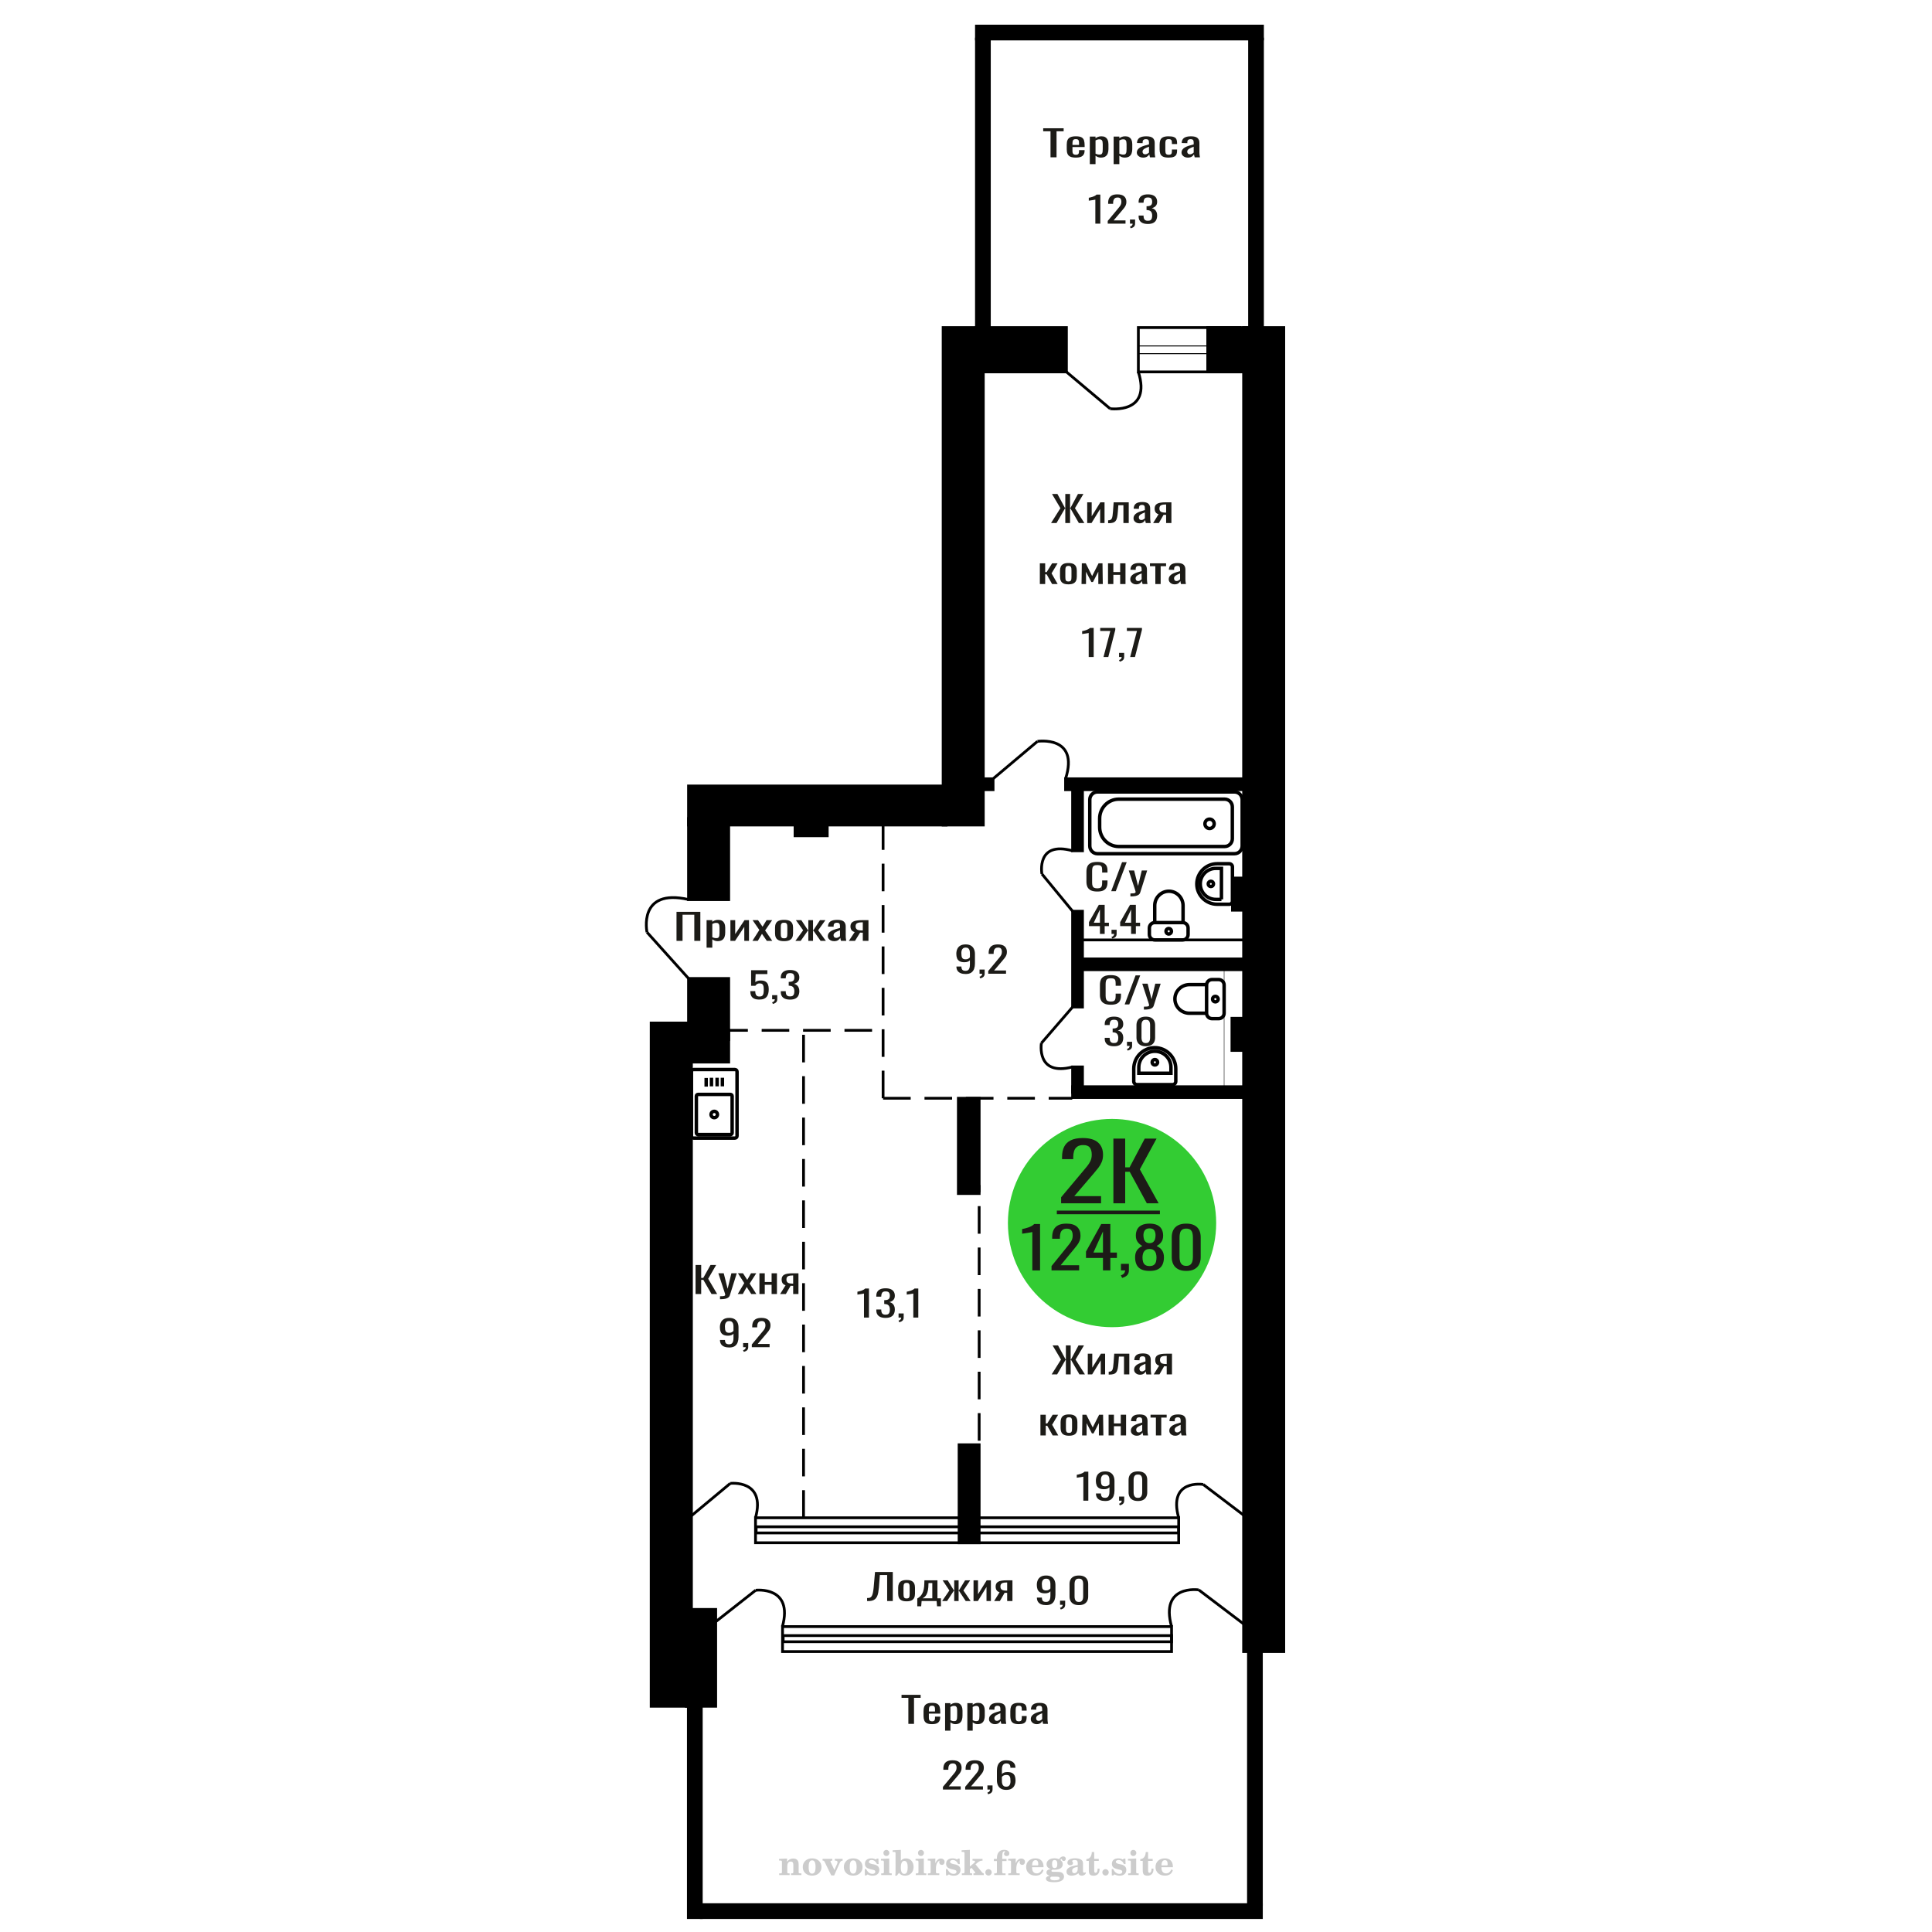 <?xml version="1.0" encoding="UTF-8"?>
<!DOCTYPE svg PUBLIC "-//W3C//DTD SVG 1.1//EN" "http://www.w3.org/Graphics/SVG/1.1/DTD/svg11.dtd">
<!-- Creator: CorelDRAW 2019 -->
<svg xmlns="http://www.w3.org/2000/svg" xml:space="preserve" width="140mm" height="140mm" version="1.1" style="shape-rendering:geometricPrecision; text-rendering:geometricPrecision; image-rendering:optimizeQuality; fill-rule:evenodd; clip-rule:evenodd"
viewBox="0 0 14000 14000"
 xmlns:xlink="http://www.w3.org/1999/xlink">
 <defs>
  <style type="text/css">
   <![CDATA[
    .str0 {stroke:black;stroke-width:25;stroke-miterlimit:22.926}
    .str1 {stroke:black;stroke-width:20;stroke-miterlimit:22.926}
    .str2 {stroke:black;stroke-width:20;stroke-miterlimit:22.926;stroke-dasharray:200 100}
    .fil1 {fill:none}
    .fil5 {fill:black}
    .fil4 {fill:#1C1B17}
    .fil3 {fill:#33CC33}
    .fil0 {fill:#1C1B17;fill-rule:nonzero}
    .fil2 {fill:#CCCCCC;fill-rule:nonzero}
   ]]>
  </style>
 </defs>
 <g id="Слой_x0020_1">
  <polygon class="fil0" points="4902.28,6817.9 4902.28,6607.47 5074.88,6607.47 5074.88,6817.9 5031.16,6817.9 5031.16,6628.51 4946.01,6628.51 4946.01,6817.9 "/>
  <path id="1" class="fil0" d="M5120.17 6867.26l0 -199.52 41.41 0 0 11.95c4.9,-3.81 10.83,-7.1 17.8,-9.87 6.96,-2.77 15.21,-4.16 24.76,-4.16 11.62,0 20.84,2.04 27.68,6.11 6.83,4.07 11.93,9.18 15.28,15.33 3.35,6.14 5.54,12.38 6.59,18.7 1.02,6.32 1.54,11.73 1.54,16.24l0 36.37c0,10.56 -1.54,20.56 -4.64,30 -3.1,9.44 -8.72,17.06 -16.84,22.87 -8.13,5.8 -19.54,8.7 -34.24,8.7 -8,0 -15.11,-1.34 -21.29,-4.03 -6.2,-2.68 -11.74,-5.76 -16.64,-9.22l0 60.53 -41.41 0zm71.2 -69.1c7.23,0 12.38,-1.78 15.48,-5.33 3.1,-3.55 5.04,-8.36 5.81,-14.42 0.77,-6.06 1.16,-12.73 1.16,-20l0 -36.37c0,-6.24 -0.52,-12 -1.55,-17.28 -1.03,-5.28 -3.23,-9.48 -6.58,-12.6 -3.35,-3.12 -8.64,-4.67 -15.87,-4.67 -5.42,0 -10.57,0.77 -15.47,2.33 -4.91,1.56 -9.17,3.38 -12.77,5.46l0 96.12c3.86,1.91 8.25,3.51 13.15,4.81 4.9,1.3 10.45,1.95 16.64,1.95z"/>
  <polygon id="2" class="fil0" points="5292.78,6817.9 5292.78,6667.74 5327.6,6667.74 5327.6,6768.8 5394.94,6667.74 5427.46,6667.74 5427.46,6817.9 5393.39,6817.9 5393.39,6716.06 5326.44,6817.9 "/>
  <polygon id="3" class="fil0" points="5452.22,6817.9 5502.52,6738.92 5453.38,6667.74 5492.85,6667.74 5525.75,6715.28 5554.77,6667.74 5595.4,6667.74 5544.32,6742.3 5596.18,6817.9 5556.7,6817.9 5521.49,6766.98 5491.31,6817.9 "/>
  <path id="4" class="fil0" d="M5681.72 6819.98c-16.52,0 -29.56,-2.25 -39.09,-6.76 -9.55,-4.5 -16.33,-10.91 -20.32,-19.22 -4.01,-8.31 -6.01,-18.1 -6.01,-29.36l0 -43.64c0,-11.26 2,-21.04 6.01,-29.36 3.99,-8.31 10.77,-14.72 20.32,-19.22 9.53,-4.51 22.57,-6.76 39.09,-6.76 16.5,0 29.46,2.25 38.88,6.76 9.43,4.5 16.13,10.91 20.12,19.22 4.01,8.32 6.01,18.1 6.01,29.36l0 43.64c0,11.26 -2,21.05 -6.01,29.36 -3.99,8.31 -10.69,14.72 -20.12,19.22 -9.42,4.51 -22.38,6.76 -38.88,6.76zm0 -20.53c7.98,0 13.6,-1.55 16.83,-4.67 3.22,-3.12 5.15,-7.23 5.8,-12.34 0.65,-5.11 0.96,-10.44 0.96,-15.98l0 -47.02c0,-5.72 -0.31,-11.08 -0.96,-16.11 -0.65,-5.02 -2.58,-9.13 -5.8,-12.34 -3.23,-3.2 -8.85,-4.8 -16.83,-4.8 -8,0 -13.68,1.6 -17.05,4.8 -3.35,3.21 -5.34,7.32 -5.98,12.34 -0.66,5.03 -0.97,10.39 -0.97,16.11l0 47.02c0,5.54 0.31,10.87 0.97,15.98 0.64,5.11 2.63,9.22 5.98,12.34 3.37,3.12 9.05,4.67 17.05,4.67z"/>
  <polygon id="5" class="fil0" points="5763.75,6817.9 5819.87,6741.26 5767.24,6667.74 5806.72,6667.74 5854.31,6739.96 5857.41,6739.96 5857.41,6667.74 5891.46,6667.74 5891.46,6739.96 5894.56,6739.96 5941.77,6667.74 5981.25,6667.74 5928.62,6741.26 5984.73,6817.9 5946.42,6817.9 5894.56,6744.12 5891.46,6744.12 5891.46,6817.9 5857.41,6817.9 5857.41,6744.12 5853.92,6744.12 5802.07,6817.9 "/>
  <path id="6" class="fil0" d="M6043.56 6819.98c-8.77,0 -16.52,-1.69 -23.22,-5.07 -6.71,-3.37 -11.99,-7.7 -15.87,-12.99 -3.87,-5.28 -5.81,-10.86 -5.81,-16.75 0,-9.36 2.33,-17.24 6.97,-23.64 4.64,-6.41 11.03,-11.82 19.16,-16.24 8.12,-4.42 17.53,-8.27 28.25,-11.56 10.71,-3.29 22,-6.5 33.86,-9.61l0 -10.66c0,-6.06 -0.51,-11.08 -1.55,-15.06 -1.03,-3.99 -3.16,-6.97 -6.38,-8.97 -3.23,-1.99 -8.06,-2.98 -14.51,-2.98 -5.67,0 -10.26,0.86 -13.75,2.59 -3.48,1.74 -5.99,4.2 -7.54,7.41 -1.55,3.2 -2.32,6.97 -2.32,11.3l0 7.53 -41.03 -1.04c0.53,-16.62 6.2,-28.88 17.03,-36.76 10.85,-7.88 27.6,-11.82 50.31,-11.82 22.19,0 37.93,4.07 47.22,12.21 9.28,8.14 13.93,19.92 13.93,35.33l0 68.59c0,4.68 0.19,9.18 0.58,13.51 0.39,4.33 0.91,8.35 1.55,12.08 0.64,3.72 1.22,7.23 1.74,10.52l-37.92 0c-0.78,-2.77 -1.75,-6.28 -2.91,-10.52 -1.16,-4.24 -2,-8.1 -2.52,-11.56 -2.57,5.89 -7.54,11.39 -14.89,16.49 -7.36,5.11 -17.48,7.67 -30.38,7.67zm16.25 -23.9c4.13,0 8,-0.78 11.61,-2.34 3.62,-1.56 6.84,-3.33 9.68,-5.33 2.83,-1.99 4.77,-3.59 5.8,-4.8l0 -42.61c-6.45,2.43 -12.52,4.85 -18.19,7.28 -5.68,2.42 -10.64,4.98 -14.9,7.66 -4.26,2.68 -7.61,5.72 -10.06,9.09 -2.45,3.38 -3.67,7.23 -3.67,11.56 0,6.07 1.66,10.83 5.03,14.29 3.35,3.47 8.25,5.2 14.7,5.2z"/>
  <path id="7" class="fil0" d="M6151.15 6817.9l42.18 -63.65c-7.22,-1.9 -13.09,-4.76 -17.62,-8.57 -4.51,-3.81 -7.79,-8.49 -9.86,-14.03 -2.07,-5.54 -3.1,-11.78 -3.1,-18.71 0,-7.96 1.55,-14.8 4.65,-20.52 3.1,-5.71 8,-10.39 14.7,-14.03 6.71,-3.63 15.61,-6.32 26.71,-8.05 11.09,-1.73 24.76,-2.6 41.01,-2.6l43.35 0 0 150.16 -41.02 0 0 -59.23c-4.13,0 -7.62,-0.05 -10.45,-0.13 -2.84,-0.09 -5.92,-0.22 -9.29,-0.39l-36.77 59.75 -44.49 0zm96.36 -75.34c0.51,0 1.34,0 2.51,0 1.16,0 1.87,0 2.13,0l0 -58.97c-0.26,0 -0.97,0 -2.13,0 -1.17,0 -1.87,0 -2.12,0 -12.12,0 -21.75,0.99 -28.84,2.99 -7.09,1.99 -12.07,5.11 -14.9,9.35 -2.84,4.24 -4.26,9.91 -4.26,17.01 0,9.88 3.3,17.24 9.88,22.09 6.57,4.85 19.16,7.36 37.73,7.53z"/>
  <path class="fil1 str0" d="M5010.49 8231.76l0 -466.27c0,-8.37 6.93,-15.21 15.42,-15.21l299.58 0c8.48,0 15.42,6.84 15.42,15.21l0 466.27c0,8.37 -6.94,15.21 -15.42,15.21l-299.58 0c-8.49,0 -15.42,-6.84 -15.42,-15.21zm35.58 -22.17l0 -267c0,-6.57 5.44,-11.94 12.1,-11.94l235.06 0c6.65,0 12.1,5.37 12.1,11.94l0 267c0,6.56 -5.45,11.93 -12.1,11.93l-235.06 0c-6.66,0 -12.1,-5.37 -12.1,-11.93zm106.38 -133.5c0,-12.67 10.41,-22.94 23.25,-22.94 12.84,0 23.25,10.27 23.25,22.94 0,12.67 -10.41,22.94 -23.25,22.94 -12.84,0 -23.25,-10.27 -23.25,-22.94zm-35.21 -202.14l0 -62.53m38.26 60.79l0 -62.52m40.99 62.52l0 -62.52m38.26 62.52l0 -62.52"/>
  <path class="fil1 str1" d="M5291.75 10749.32c0,0 259.93,-30.96 183,249.07"/>
  <line class="fil1 str1" x1="5010.48" y1="10983.61" x2="5291.76" y2= "10749.32" />
  <polygon class="fil0" points="7616.33,3790.06 7684.16,3682.51 7623.19,3579.63 7662.51,3579.63 7717.36,3681.21 7719.53,3681.21 7719.53,3579.63 7754.17,3579.63 7754.17,3681.21 7756.7,3681.21 7811.18,3579.63 7850.87,3579.63 7789.53,3682.51 7857.73,3790.06 7817.67,3790.06 7757.06,3684.85 7754.17,3684.85 7754.17,3790.06 7719.53,3790.06 7719.53,3684.85 7717,3684.85 7656.02,3790.06 "/>
  <polygon id="1" class="fil0" points="7878.3,3790.06 7878.3,3639.9 7910.77,3639.9 7910.77,3740.96 7973.56,3639.9 8003.88,3639.9 8003.88,3790.06 7972.11,3790.06 7972.11,3688.22 7909.69,3790.06 "/>
  <path id="2" class="fil0" d="M8029.85 3791.36l0 -21.04c7.21,0 12.93,-1.04 17.14,-3.12 4.21,-2.08 7.46,-5.59 9.74,-10.52 2.29,-4.94 4.03,-11.61 5.24,-20.01 1.19,-8.4 2.27,-18.92 3.25,-31.56l4.68 -65.21 109.34 0 0 150.16 -38.62 0 0 -129.12 -36.81 0 -3.23 44.17c-1.21,17.14 -2.96,31.35 -5.24,42.6 -2.29,11.26 -5.83,20.05 -10.65,26.37 -4.81,6.32 -11.24,10.78 -19.29,13.38 -8.07,2.6 -18.48,3.9 -31.23,3.9l-4.32 0z"/>
  <path id="3" class="fil0" d="M8255.74 3792.14c-8.18,0 -15.4,-1.69 -21.65,-5.07 -6.25,-3.37 -11.18,-7.7 -14.8,-12.99 -3.61,-5.28 -5.41,-10.86 -5.41,-16.75 0,-9.36 2.16,-17.24 6.5,-23.64 4.32,-6.41 10.28,-11.82 17.86,-16.24 7.57,-4.42 16.35,-8.27 26.34,-11.56 9.98,-3.29 20.51,-6.5 31.57,-9.61l0 -10.66c0,-6.06 -0.48,-11.08 -1.45,-15.06 -0.96,-3.99 -2.94,-6.97 -5.94,-8.97 -3.02,-1.99 -7.52,-2.98 -13.53,-2.98 -5.29,0 -9.57,0.86 -12.82,2.59 -3.25,1.74 -5.59,4.2 -7.03,7.41 -1.44,3.2 -2.17,6.97 -2.17,11.3l0 7.53 -38.25 -1.04c0.49,-16.62 5.78,-28.88 15.88,-36.76 10.11,-7.88 25.73,-11.82 46.9,-11.82 20.7,0 35.37,4.07 44.03,12.21 8.66,8.14 12.99,19.92 12.99,35.33l0 68.59c0,4.68 0.18,9.18 0.54,13.51 0.36,4.33 0.85,8.35 1.45,12.08 0.59,3.72 1.14,7.23 1.62,10.52l-35.36 0c-0.72,-2.77 -1.63,-6.28 -2.71,-10.52 -1.08,-4.24 -1.86,-8.1 -2.35,-11.56 -2.4,5.89 -7.03,11.39 -13.89,16.49 -6.86,5.11 -16.29,7.67 -28.32,7.67zm15.16 -23.9c3.84,0 7.45,-0.78 10.82,-2.34 3.37,-1.56 6.37,-3.33 9.02,-5.33 2.64,-1.99 4.45,-3.59 5.41,-4.8l0 -42.61c-6.02,2.43 -11.67,4.85 -16.96,7.28 -5.29,2.42 -9.92,4.98 -13.89,7.66 -3.97,2.68 -7.1,5.72 -9.38,9.09 -2.29,3.38 -3.43,7.23 -3.43,11.56 0,6.07 1.56,10.83 4.7,14.29 3.12,3.47 7.69,5.2 13.71,5.2z"/>
  <path id="4" class="fil0" d="M8356.05 3790.06l39.34 -63.65c-6.74,-1.9 -12.21,-4.76 -16.43,-8.57 -4.21,-3.81 -7.27,-8.49 -9.2,-14.03 -1.93,-5.54 -2.89,-11.78 -2.89,-18.71 0,-7.96 1.45,-14.8 4.34,-20.52 2.89,-5.71 7.46,-10.39 13.71,-14.03 6.25,-3.63 14.55,-6.32 24.9,-8.05 10.33,-1.73 23.09,-2.6 38.24,-2.6l40.42 0 0 150.16 -38.25 0 0 -59.23c-3.85,0 -7.1,-0.05 -9.74,-0.13 -2.65,-0.09 -5.53,-0.22 -8.67,-0.39l-34.28 59.75 -41.49 0zm89.86 -75.34c0.47,0 1.25,0 2.33,0 1.08,0 1.75,0 1.99,0l0 -58.97c-0.24,0 -0.91,0 -1.99,0 -1.08,0 -1.74,0 -1.97,0 -11.31,0 -20.28,0.99 -26.89,2.99 -6.61,1.99 -11.25,5.11 -13.89,9.35 -2.66,4.24 -3.98,9.91 -3.98,17.01 0,9.88 3.07,17.24 9.21,22.09 6.13,4.85 17.87,7.36 35.19,7.53z"/>
  <polygon id="5" class="fil0" points="7535.14,4232.22 7535.14,4082.06 7573.75,4082.06 7573.75,4145.45 7584.57,4145.45 7623.91,4082.06 7663.59,4082.06 7619.94,4154.8 7664.31,4232.22 7623.91,4232.22 7584.57,4162.08 7573.75,4162.08 7573.75,4232.22 "/>
  <path id="6" class="fil0" d="M7742.26 4234.3c-15.4,0 -27.55,-2.25 -36.44,-6.76 -8.91,-4.5 -15.23,-10.91 -18.95,-19.22 -3.74,-8.31 -5.6,-18.1 -5.6,-29.36l0 -43.64c0,-11.26 1.86,-21.04 5.6,-29.36 3.72,-8.31 10.04,-14.72 18.95,-19.22 8.89,-4.51 21.04,-6.76 36.44,-6.76 15.39,0 27.48,2.25 36.26,6.76 8.79,4.5 15.04,10.91 18.76,19.22 3.74,8.32 5.6,18.1 5.6,29.36l0 43.64c0,11.26 -1.86,21.05 -5.6,29.36 -3.72,8.31 -9.97,14.72 -18.76,19.22 -8.78,4.51 -20.87,6.76 -36.26,6.76zm0 -20.53c7.45,0 12.69,-1.55 15.7,-4.67 3,-3.12 4.81,-7.23 5.4,-12.34 0.61,-5.11 0.91,-10.44 0.91,-15.98l0 -47.02c0,-5.72 -0.3,-11.08 -0.91,-16.11 -0.59,-5.02 -2.4,-9.13 -5.4,-12.34 -3.01,-3.2 -8.25,-4.8 -15.7,-4.8 -7.46,0 -12.75,1.6 -15.89,4.8 -3.12,3.21 -4.98,7.32 -5.58,12.34 -0.61,5.03 -0.9,10.39 -0.9,16.11l0 47.02c0,5.54 0.29,10.87 0.9,15.98 0.6,5.11 2.46,9.22 5.58,12.34 3.14,3.12 8.43,4.67 15.89,4.67z"/>
  <polygon id="7" class="fil0" points="7837.16,4232.22 7839.33,4082.06 7867.83,4082.06 7914.01,4174.29 7960.57,4082.06 7989.07,4082.06 7991.24,4232.22 7958.76,4232.22 7958.76,4142.59 7920.15,4217.41 7908.25,4217.41 7869.63,4143.11 7869.63,4232.22 "/>
  <polygon id="8" class="fil0" points="8029.13,4232.22 8029.13,4082.06 8067.74,4082.06 8067.74,4145.19 8117.18,4145.19 8117.18,4082.06 8155.78,4082.06 8155.78,4232.22 8117.18,4232.22 8117.18,4165.45 8067.74,4165.45 8067.74,4232.22 "/>
  <path id="9" class="fil0" d="M8232.28 4234.3c-8.18,0 -15.4,-1.69 -21.65,-5.07 -6.25,-3.37 -11.18,-7.7 -14.8,-12.99 -3.61,-5.28 -5.41,-10.86 -5.41,-16.75 0,-9.36 2.16,-17.24 6.5,-23.64 4.32,-6.41 10.28,-11.82 17.86,-16.24 7.57,-4.42 16.35,-8.27 26.34,-11.56 9.98,-3.29 20.51,-6.5 31.57,-9.61l0 -10.66c0,-6.06 -0.48,-11.08 -1.45,-15.06 -0.96,-3.99 -2.94,-6.97 -5.94,-8.97 -3.02,-1.99 -7.52,-2.98 -13.53,-2.98 -5.29,0 -9.57,0.86 -12.82,2.59 -3.25,1.74 -5.59,4.2 -7.03,7.41 -1.44,3.2 -2.17,6.97 -2.17,11.3l0 7.53 -38.25 -1.04c0.49,-16.62 5.78,-28.88 15.88,-36.76 10.11,-7.88 25.73,-11.82 46.9,-11.82 20.7,0 35.37,4.07 44.03,12.21 8.66,8.14 12.99,19.92 12.99,35.33l0 68.59c0,4.68 0.18,9.18 0.54,13.51 0.36,4.33 0.85,8.35 1.45,12.08 0.59,3.72 1.14,7.23 1.62,10.52l-35.36 0c-0.72,-2.77 -1.63,-6.28 -2.71,-10.52 -1.08,-4.24 -1.86,-8.1 -2.35,-11.56 -2.4,5.89 -7.03,11.39 -13.89,16.49 -6.86,5.11 -16.29,7.67 -28.32,7.67zm15.16 -23.9c3.84,0 7.45,-0.78 10.82,-2.34 3.37,-1.56 6.37,-3.33 9.02,-5.33 2.64,-1.99 4.45,-3.59 5.41,-4.8l0 -42.61c-6.02,2.43 -11.67,4.85 -16.96,7.28 -5.29,2.42 -9.92,4.98 -13.89,7.66 -3.97,2.68 -7.1,5.72 -9.38,9.09 -2.29,3.38 -3.43,7.23 -3.43,11.56 0,6.07 1.56,10.83 4.7,14.29 3.12,3.47 7.69,5.2 13.71,5.2z"/>
  <polygon id="10" class="fil0" points="8371.93,4232.22 8371.93,4102.84 8332.95,4102.84 8332.95,4082.06 8449.87,4082.06 8449.87,4102.84 8410.53,4102.84 8410.53,4232.22 "/>
  <path id="11" class="fil0" d="M8510.86 4234.3c-8.19,0 -15.41,-1.69 -21.66,-5.07 -6.25,-3.37 -11.18,-7.7 -14.79,-12.99 -3.61,-5.28 -5.42,-10.86 -5.42,-16.75 0,-9.36 2.17,-17.24 6.5,-23.64 4.32,-6.41 10.28,-11.82 17.86,-16.24 7.57,-4.42 16.35,-8.27 26.34,-11.56 9.99,-3.29 20.51,-6.5 31.57,-9.61l0 -10.66c0,-6.06 -0.47,-11.08 -1.44,-15.06 -0.96,-3.99 -2.95,-6.97 -5.95,-8.97 -3.01,-1.99 -7.51,-2.98 -13.53,-2.98 -5.29,0 -9.57,0.86 -12.82,2.59 -3.25,1.74 -5.58,4.2 -7.03,7.41 -1.44,3.2 -2.16,6.97 -2.16,11.3l0 7.53 -38.26 -1.04c0.49,-16.62 5.78,-28.88 15.88,-36.76 10.11,-7.88 25.74,-11.82 46.91,-11.82 20.69,0 35.36,4.07 44.03,12.21 8.65,8.14 12.98,19.92 12.98,35.33l0 68.59c0,4.68 0.18,9.18 0.55,13.51 0.36,4.33 0.84,8.35 1.44,12.08 0.6,3.72 1.14,7.23 1.63,10.52l-35.37 0c-0.72,-2.77 -1.62,-6.28 -2.71,-10.52 -1.08,-4.24 -1.86,-8.1 -2.34,-11.56 -2.41,5.89 -7.03,11.39 -13.89,16.49 -6.87,5.11 -16.3,7.67 -28.32,7.67zm15.15 -23.9c3.85,0 7.46,-0.78 10.82,-2.34 3.37,-1.56 6.37,-3.33 9.03,-5.33 2.64,-1.99 4.44,-3.59 5.4,-4.8l0 -42.61c-6.01,2.43 -11.67,4.85 -16.96,7.28 -5.29,2.42 -9.92,4.98 -13.89,7.66 -3.97,2.68 -7.1,5.72 -9.37,9.09 -2.3,3.38 -3.44,7.23 -3.44,11.56 0,6.07 1.56,10.83 4.7,14.29 3.12,3.47 7.69,5.2 13.71,5.2z"/>
  <path class="fil0" d="M7951.52 6460.36c-20.73,0 -36.82,-3.12 -48.27,-9.35 -11.45,-6.24 -19.41,-14.64 -23.86,-25.2 -4.47,-10.57 -6.7,-22.35 -6.7,-35.34l0 -74.3c0,-14.2 2.23,-26.58 6.7,-37.15 4.45,-10.56 12.41,-18.74 23.86,-24.55 11.45,-5.8 27.54,-8.7 48.27,-8.7 18.33,0 32.85,2.43 43.58,7.28 10.73,4.85 18.45,11.77 23.15,20.78 4.69,9 7.04,19.83 7.04,32.47l0 16.63 -38.69 0 0 -14.81c0,-7.79 -0.55,-14.68 -1.63,-20.65 -1.07,-5.98 -4.04,-10.61 -8.85,-13.9 -4.82,-3.29 -12.91,-4.94 -24.24,-4.94 -11.57,0 -20,1.78 -25.3,5.33 -5.31,3.55 -8.75,8.57 -10.32,15.07 -1.56,6.49 -2.34,14.07 -2.34,22.73l0 83.39c0,10.57 1.2,18.92 3.61,25.07 2.42,6.15 6.39,10.52 11.94,13.12 5.54,2.6 13.02,3.9 22.41,3.9 11.1,0 19.06,-1.78 23.87,-5.33 4.82,-3.55 7.84,-8.44 9.04,-14.68 1.21,-6.23 1.81,-13.51 1.81,-21.82l0 -15.59 38.69 0 0 15.59c0,12.82 -2.17,24.12 -6.5,33.9 -4.34,9.79 -11.81,17.41 -22.42,22.86 -10.61,5.46 -25.56,8.19 -44.85,8.19z"/>
  <polygon id="1" class="fil0" points="8052.05,6458.02 8130.89,6247.59 8164.52,6247.59 8085.31,6458.02 "/>
  <path id="2" class="fil0" d="M8191.27 6495.69l0 -21.3c9.41,0 16.87,-0.31 22.43,-0.91 5.54,-0.61 9.52,-1.73 11.92,-3.38 2.41,-1.65 3.62,-3.94 3.62,-6.88 0,-1.56 -0.85,-5.03 -2.53,-10.4 -1.68,-5.36 -3.49,-11.08 -5.43,-17.14l-41.94 -127.82 39.05 0 28.21 112.23 27.12 -112.23 39.05 0 -49.9 158.47c-2.17,7.28 -6.15,13.04 -11.93,17.28 -5.79,4.24 -13.21,7.32 -22.24,9.22 -9.05,1.91 -19.95,2.86 -32.72,2.86l-4.71 0z"/>
  <path class="fil2" d="M5646.24 13587.57l0 -12.35 11.57 -0.24c3.37,-0.25 5.64,-0.99 6.75,-2.23 1.11,-1.23 1.68,-3.54 1.68,-6.91l0 -73.88c0,-3.99 -0.86,-6.58 -2.63,-7.9 -1.77,-1.27 -5.43,-1.93 -10.99,-1.93 -0.74,0 -1.93,0.04 -3.58,0.12 -1.65,0.08 -2.88,0.12 -3.79,0.12l0 -12.1 58.08 -2.71 0 23.66c5.92,-8.15 12.43,-14.11 19.46,-17.94 7.04,-3.83 15.11,-5.72 24.16,-5.72 13.71,0 23.83,3.5 30.42,10.49 6.58,7 9.87,17.74 9.87,32.23l0 55.56c0,3.37 0.58,5.68 1.73,6.95 1.2,1.32 3.42,2.02 6.71,2.19l11.57 0.24 0 12.35 -75.32 0 0 -12.35 8.48 -0.61c3.37,-0.17 5.6,-0.87 6.67,-2.1 1.11,-1.24 1.64,-3.54 1.64,-6.92l0 -51.61c0,-8.56 -1.48,-14.81 -4.4,-18.64 -2.92,-3.87 -7.66,-5.81 -14.16,-5.81 -8.89,0 -15.35,3.05 -19.38,9.18 -4,6.09 -6.01,16.14 -6.01,30.13l0 37c0,3.37 0.57,5.68 1.68,6.91 1.12,1.24 3.34,1.98 6.71,2.23l8.65 0.24 0 12.35 -75.57 0z"/>
  <path id="1" class="fil2" d="M5817.17 13529.09c0,-18.48 6.3,-33.55 18.85,-45.23 12.59,-11.69 28.89,-17.54 48.89,-17.54 19.84,0 36.1,5.85 48.77,17.58 12.72,11.73 19.06,26.79 19.06,45.19 0,18.39 -6.3,33.42 -18.85,45.02 -12.6,11.61 -28.89,17.41 -48.98,17.41 -20.08,0 -36.42,-5.8 -48.93,-17.37 -12.56,-11.56 -18.81,-26.58 -18.81,-45.06zm42.72 0c0,16.58 1.97,28.68 5.93,36.34 3.95,7.69 10.2,11.52 18.85,11.52 8.68,0 15.02,-3.83 19.05,-11.52 4.03,-7.66 6.05,-19.76 6.05,-36.34 0,-16.8 -1.97,-29.02 -5.97,-36.67 -3.99,-7.7 -10.29,-11.53 -18.89,-11.53 -8.72,0 -15.06,3.83 -19.05,11.53 -4,7.65 -5.97,19.87 -5.97,36.67z"/>
  <path id="2" class="fil2" d="M5975.91 13492.5c-1.85,-3.99 -3.78,-6.67 -5.76,-7.95 -2.01,-1.27 -4.9,-1.93 -8.6,-1.93l-0.95 0 0 -12.59 70.46 0 0 12.59 -5.31 0.49c-2.79,0.25 -4.81,0.75 -6.05,1.57 -1.19,0.78 -1.81,2.02 -1.81,3.62 0,0.7 0.29,1.85 0.79,3.37 0.53,1.53 1.19,3.09 2.01,4.7l25.93 54.65 20.25 -46.92c0.66,-1.6 1.15,-3.41 1.56,-5.39 0.42,-1.97 0.62,-3.7 0.62,-5.22 0,-3.05 -1.15,-5.52 -3.46,-7.33 -2.26,-1.77 -5.47,-2.8 -9.58,-3.05l-6.51 -0.49 0 -12.59 56.55 0 0 13.08c-5.31,0.25 -9.42,1.49 -12.35,3.75 -2.96,2.22 -5.88,6.67 -8.89,13.25l-40 89.93 -20.99 0 -47.91 -97.54z"/>
  <path id="3" class="fil2" d="M6114.74 13529.09c0,-18.48 6.3,-33.55 18.85,-45.23 12.59,-11.69 28.89,-17.54 48.89,-17.54 19.84,0 36.1,5.85 48.77,17.58 12.72,11.73 19.06,26.79 19.06,45.19 0,18.39 -6.3,33.42 -18.85,45.02 -12.6,11.61 -28.89,17.41 -48.98,17.41 -20.08,0 -36.42,-5.8 -48.93,-17.37 -12.56,-11.56 -18.81,-26.58 -18.81,-45.06zm42.72 0c0,16.58 1.97,28.68 5.93,36.34 3.95,7.69 10.2,11.52 18.85,11.52 8.68,0 15.02,-3.83 19.05,-11.52 4.03,-7.66 6.05,-19.76 6.05,-36.34 0,-16.8 -1.97,-29.02 -5.97,-36.67 -3.99,-7.7 -10.29,-11.53 -18.89,-11.53 -8.72,0 -15.06,3.83 -19.05,11.53 -4,7.65 -5.97,19.87 -5.97,36.67z"/>
  <path id="4" class="fil2" d="M6266.32 13544.11l10.66 0c5.06,11.19 11.49,19.75 19.26,25.68 7.82,5.93 16.51,8.89 26.14,8.89 6.3,0 11.28,-1.4 14.94,-4.16 3.7,-2.8 5.55,-6.5 5.55,-11.19 0,-4.2 -1.6,-7.41 -4.85,-9.67 -3.25,-2.27 -10.17,-4.49 -20.79,-6.67 -18.23,-3.5 -31.07,-8.44 -38.52,-14.73 -7.45,-6.3 -11.15,-15.11 -11.15,-26.43 0,-12.55 4.15,-22.26 12.47,-29.14 8.31,-6.91 20.12,-10.37 35.39,-10.37 5.68,0 11.12,0.7 16.18,2.14 5.1,1.44 9.75,3.5 13.95,6.22l9.67 -6.63 10.17 0 1.19 39.51 -11.61 0c-4.32,-9.26 -9.91,-16.54 -16.75,-21.77 -6.83,-5.23 -14.15,-7.86 -22.02,-7.86 -5.96,0 -10.82,1.32 -14.56,3.99 -3.79,2.68 -5.68,6.01 -5.68,10.04 0,7.66 9.75,13.21 29.22,16.67 2.34,0.41 4.15,0.74 5.43,0.99 13.75,2.55 24.12,7.2 31.03,13.95 6.92,6.75 10.37,15.52 10.37,26.26 0,12.96 -4.36,23.21 -13.08,30.78 -8.73,7.62 -20.62,11.4 -35.73,11.4 -6.75,0 -13.17,-0.78 -19.18,-2.38 -6.05,-1.61 -11.48,-3.91 -16.42,-6.96l-10.62 7.37 -9.92 0 -0.74 -45.93z"/>
  <path id="5" class="fil2" d="M6401.36 13427.06c0,-6.13 2.1,-11.32 6.33,-15.56 4.24,-4.28 9.35,-6.42 15.4,-6.42 5.8,0 10.82,2.14 15.1,6.46 4.24,4.32 6.38,9.47 6.38,15.52 0,6.05 -2.1,11.23 -6.34,15.64 -4.24,4.4 -9.26,6.58 -15.14,6.58 -6.05,0 -11.16,-2.14 -15.4,-6.46 -4.23,-4.32 -6.33,-9.55 -6.33,-15.76zm42.22 138.74c0,3.46 0.58,5.84 1.69,7.08 1.15,1.23 3.42,1.93 6.79,2.1l9.8 0.24 0 12.35 -76.31 0 0 -12.35 10.74 -0.24c3.34,-0.17 5.6,-0.87 6.75,-2.19 1.2,-1.27 1.77,-3.62 1.77,-6.99l0 -73.92c0,-3.91 -0.86,-6.54 -2.63,-7.82 -1.77,-1.27 -5.39,-1.93 -10.87,-1.93 -0.74,0 -1.89,0.04 -3.58,0.12 -1.64,0.08 -2.92,0.12 -3.91,0.12l0 -12.1 59.76 -2.71 0 98.24z"/>
  <path id="6" class="fil2" d="M6552.73 13484.84c-8.39,0 -14.65,4.16 -18.72,12.47 -4.12,8.36 -6.18,20.99 -6.18,37.95 0,14.24 2.1,25.06 6.34,32.51 4.24,7.45 10.41,11.16 18.56,11.16 8.44,0 14.65,-3.91 18.69,-11.77 4.03,-7.82 6.05,-19.96 6.05,-36.35 0,-15.47 -2.06,-26.95 -6.18,-34.57 -4.07,-7.61 -10.29,-11.4 -18.56,-11.4zm-65.6 106.68c0.82,-4.65 1.44,-9.26 1.81,-13.83 0.41,-4.57 0.62,-9.26 0.62,-14.07l0 -134.3c0,-3.87 -0.87,-6.46 -2.55,-7.73 -1.69,-1.28 -5.27,-1.94 -10.71,-1.94 -0.74,0 -1.97,0.04 -3.74,0.12 -1.77,0.09 -3.21,0.13 -4.24,0.13l0 -12.1 59.51 -2.97 0 78.57c5.06,-5.76 10.58,-10 16.51,-12.76 5.96,-2.71 12.63,-4.07 20.04,-4.07 16.63,0 30.09,5.68 40.37,17.04 10.29,11.36 15.44,26.26 15.44,44.65 0,19.14 -5.68,34.49 -17,46.1 -11.32,11.6 -26.22,17.41 -44.74,17.41 -9.79,0 -18.31,-1.73 -25.6,-5.19 -7.28,-3.41 -13.33,-8.6 -18.15,-15.51l-15.76 20.45 -11.81 0z"/>
  <path id="7" class="fil2" d="M6652.05 13427.06c0,-6.13 2.1,-11.32 6.33,-15.56 4.24,-4.28 9.35,-6.42 15.4,-6.42 5.8,0 10.82,2.14 15.1,6.46 4.24,4.32 6.38,9.47 6.38,15.52 0,6.05 -2.1,11.23 -6.34,15.64 -4.24,4.4 -9.26,6.58 -15.14,6.58 -6.05,0 -11.16,-2.14 -15.4,-6.46 -4.23,-4.32 -6.33,-9.55 -6.33,-15.76zm42.22 138.74c0,3.46 0.58,5.84 1.69,7.08 1.15,1.23 3.42,1.93 6.79,2.1l9.8 0.24 0 12.35 -76.31 0 0 -12.35 10.74 -0.24c3.34,-0.17 5.6,-0.87 6.75,-2.19 1.2,-1.27 1.77,-3.62 1.77,-6.99l0 -73.92c0,-3.91 -0.86,-6.54 -2.63,-7.82 -1.77,-1.27 -5.39,-1.93 -10.87,-1.93 -0.74,0 -1.89,0.04 -3.58,0.12 -1.64,0.08 -2.92,0.12 -3.91,0.12l0 -12.1 59.76 -2.71 0 98.24z"/>
  <path id="8" class="fil2" d="M6723.7 13587.57l0 -12.35 11.57 -0.24c3.37,-0.25 5.64,-0.99 6.75,-2.23 1.11,-1.23 1.68,-3.54 1.68,-6.91l0 -73.92c0,-3.95 -0.86,-6.58 -2.63,-7.86 -1.77,-1.27 -5.43,-1.93 -10.99,-1.93 -0.74,0 -1.93,0.04 -3.58,0.12 -1.65,0.08 -2.88,0.12 -3.79,0.12l0 -12.1 55.03 -2.71 0 33.99c4.86,-11.15 10.62,-19.59 17.41,-25.27 6.75,-5.64 14.36,-8.48 22.88,-8.48 7.91,0 14.33,2.23 19.26,6.63 4.94,4.45 7.41,10.08 7.41,17 0,6.75 -1.81,12.14 -5.47,16.21 -3.66,4.08 -8.48,6.09 -14.45,6.09 -5.55,0 -10.08,-1.76 -13.58,-5.35 -3.5,-3.58 -5.27,-8.23 -5.27,-13.95 0,-2.26 0.37,-4.32 1.11,-6.25 0.7,-1.94 1.86,-3.79 3.38,-5.56 -9.18,2.96 -16.13,9.34 -20.95,19.06 -4.82,9.71 -7.24,22.39 -7.24,37.98l0 26.18c0,3.37 0.57,5.68 1.73,6.95 1.19,1.32 3.41,2.02 6.7,2.19l15.77 0.24 0 12.35 -82.73 0z"/>
  <path id="9" class="fil2" d="M6854.62 13544.11l10.66 0c5.06,11.19 11.49,19.75 19.26,25.68 7.82,5.93 16.51,8.89 26.14,8.89 6.3,0 11.28,-1.4 14.94,-4.16 3.7,-2.8 5.55,-6.5 5.55,-11.19 0,-4.2 -1.6,-7.41 -4.85,-9.67 -3.25,-2.27 -10.17,-4.49 -20.79,-6.67 -18.23,-3.5 -31.07,-8.44 -38.52,-14.73 -7.45,-6.3 -11.15,-15.11 -11.15,-26.43 0,-12.55 4.15,-22.26 12.47,-29.14 8.31,-6.91 20.12,-10.37 35.39,-10.37 5.68,0 11.12,0.7 16.18,2.14 5.1,1.44 9.75,3.5 13.95,6.22l9.67 -6.63 10.17 0 1.19 39.51 -11.61 0c-4.32,-9.26 -9.91,-16.54 -16.75,-21.77 -6.83,-5.23 -14.15,-7.86 -22.02,-7.86 -5.96,0 -10.82,1.32 -14.56,3.99 -3.79,2.68 -5.68,6.01 -5.68,10.04 0,7.66 9.75,13.21 29.22,16.67 2.34,0.41 4.15,0.74 5.43,0.99 13.75,2.55 24.12,7.2 31.03,13.95 6.92,6.75 10.37,15.52 10.37,26.26 0,12.96 -4.36,23.21 -13.08,30.78 -8.73,7.62 -20.62,11.4 -35.73,11.4 -6.75,0 -13.17,-0.78 -19.18,-2.38 -6.05,-1.61 -11.48,-3.91 -16.42,-6.96l-10.62 7.37 -9.92 0 -0.74 -45.93z"/>
  <path id="10" class="fil2" d="M6989.16 13429.28c0,-3.83 -0.82,-6.42 -2.47,-7.69 -1.64,-1.28 -5.18,-1.94 -10.62,-1.94 -0.61,0 -1.85,0.04 -3.66,0.12 -1.77,0.09 -3.21,0.13 -4.24,0.13l0 -12.1 59.76 -2.97 0 120.72 29.68 -24.94c2.59,-2.1 4.48,-4 5.72,-5.72 1.27,-1.73 1.89,-3.38 1.89,-4.9 0,-2.43 -1.15,-4.2 -3.46,-5.35 -2.26,-1.2 -5.72,-1.77 -10.29,-1.77 -0.41,0 -1.11,0.04 -2.05,0.12 -0.95,0.08 -1.69,0.12 -2.19,0.12l0 -12.84 72.56 0 0 12.84c-6.25,0 -11.89,0.83 -16.91,2.47 -5.02,1.65 -9.76,4.28 -14.16,7.91l-20 16.05 46.13 56.75c2.47,3.13 4.78,5.43 6.84,6.83 2.1,1.4 4.28,2.1 6.5,2.1l0.49 0 0 12.35 -74.82 0 0 -12.35 5.93 -0.24c2.26,-0.17 3.95,-0.66 5.18,-1.49 1.2,-0.86 1.81,-2.01 1.81,-3.45 0,-1.36 -1.11,-3.42 -3.25,-6.14 -0.57,-0.74 -0.99,-1.27 -1.23,-1.56l-22.51 -27.37 -11.86 9.63 0 21.24c0,3.37 0.58,5.68 1.69,6.95 1.11,1.32 3.37,2.02 6.75,2.19l8.11 0.24 0 12.35 -74.58 0 0 -12.35 10.7 -0.24c3.29,-0.17 5.56,-0.87 6.75,-2.19 1.2,-1.27 1.81,-3.58 1.81,-6.95l0 -136.56z"/>
  <path id="11" class="fil2" d="M7163.05 13544.6c6.25,0 11.69,2.27 16.26,6.83 4.56,4.53 6.87,9.96 6.87,16.3 0,6.38 -2.26,11.86 -6.83,16.42 -4.53,4.57 -9.96,6.88 -16.3,6.88 -6.3,0 -11.69,-2.31 -16.22,-6.88 -4.57,-4.56 -6.83,-10.04 -6.83,-16.42 0,-6.25 2.31,-11.69 6.87,-16.25 4.57,-4.57 9.96,-6.88 16.18,-6.88z"/>
  <path id="12" class="fil2" d="M7202.07 13485.83l0 -15.56 21.89 0 0 -4.94c0,-19.22 4.57,-34.11 13.75,-44.77 9.18,-10.66 22.06,-15.97 38.61,-15.97 11.6,0 20.78,2.38 27.57,7.12 6.79,4.73 10.21,11.11 10.21,19.14 0,5.96 -1.81,10.65 -5.44,14.07 -3.62,3.42 -8.64,5.1 -15.1,5.1 -5.31,0 -9.63,-1.56 -12.96,-4.69 -3.34,-3.13 -5.03,-7.16 -5.03,-12.06 0,-5.14 2.31,-9.71 6.96,-13.74 0.95,-0.95 1.44,-1.57 1.44,-1.81 0,-0.87 -0.41,-1.53 -1.19,-1.9 -0.83,-0.41 -2.14,-0.61 -4,-0.61 -6.13,0 -10.37,3.12 -12.71,9.34 -2.39,6.21 -3.58,18.85 -3.58,37.9l0 7.82 31.07 0 0 15.56 -31.07 0 0 80.01c0,3.62 0.74,6.09 2.26,7.41 1.52,1.31 4.45,1.97 8.77,1.97l13.17 0 0 12.35 -81.99 0 0 -12.35 10.83 -0.24c3.29,-0.17 5.51,-0.87 6.71,-2.19 1.15,-1.27 1.72,-3.58 1.72,-6.95l0 -80.01 -21.89 0z"/>
  <path id="13" class="fil2" d="M7306.19 13587.57l0 -12.35 11.57 -0.24c3.37,-0.25 5.64,-0.99 6.75,-2.23 1.11,-1.23 1.68,-3.54 1.68,-6.91l0 -73.92c0,-3.95 -0.86,-6.58 -2.63,-7.86 -1.77,-1.27 -5.43,-1.93 -10.99,-1.93 -0.74,0 -1.93,0.04 -3.58,0.12 -1.65,0.08 -2.88,0.12 -3.79,0.12l0 -12.1 55.03 -2.71 0 33.99c4.86,-11.15 10.62,-19.59 17.41,-25.27 6.75,-5.64 14.36,-8.48 22.88,-8.48 7.91,0 14.33,2.23 19.26,6.63 4.94,4.45 7.41,10.08 7.41,17 0,6.75 -1.81,12.14 -5.47,16.21 -3.66,4.08 -8.48,6.09 -14.45,6.09 -5.55,0 -10.08,-1.76 -13.58,-5.35 -3.5,-3.58 -5.27,-8.23 -5.27,-13.95 0,-2.26 0.37,-4.32 1.11,-6.25 0.7,-1.94 1.86,-3.79 3.38,-5.56 -9.18,2.96 -16.13,9.34 -20.95,19.06 -4.82,9.71 -7.24,22.39 -7.24,37.98l0 26.18c0,3.37 0.57,5.68 1.73,6.95 1.19,1.32 3.41,2.02 6.7,2.19l15.77 0.24 0 12.35 -82.73 0z"/>
  <path id="14" class="fil2" d="M7550.71 13546.82l10.86 5.19c-3.87,12.92 -10.62,22.76 -20.29,29.47 -9.71,6.71 -22.02,10.04 -36.96,10.04 -20.49,0 -37,-5.76 -49.59,-17.24 -12.55,-11.49 -18.85,-26.55 -18.85,-45.19 0,-18.61 6.25,-33.75 18.72,-45.36 12.52,-11.6 28.86,-17.41 49.02,-17.41 18.4,0 32.68,5.31 42.89,15.97 10.2,10.62 15.31,25.56 15.31,44.74l0 3.25 -82.97 0 0 1.69c0,14.28 2.88,25.06 8.6,32.35 5.76,7.28 14.32,10.9 25.64,10.9 8.27,0 15.56,-2.38 21.81,-7.16 6.3,-4.77 11.57,-11.85 15.81,-21.24zm-71.86 -29.38l37.94 0c2.6,0 4.41,-0.58 5.43,-1.69 1.03,-1.11 1.57,-3.17 1.57,-6.17 0,-10.62 -1.61,-18.36 -4.78,-23.17 -3.16,-4.82 -8.14,-7.25 -14.98,-7.25 -7.86,0 -13.87,3.17 -18.02,9.47 -4.12,6.34 -6.51,15.93 -7.16,28.81z"/>
  <path id="15" class="fil2" d="M7607.17 13592.06c-7.98,-2.02 -13.99,-4.98 -18.07,-8.98 -4.07,-3.99 -6.09,-8.89 -6.09,-14.77 0,-6.5 2.68,-11.85 8.07,-16.09 5.39,-4.2 13.17,-7.08 23.29,-8.61 -9.96,-2.67 -17.53,-7.03 -22.76,-13.17 -5.22,-6.09 -7.86,-13.54 -7.86,-22.3 0,-12.51 5.31,-22.72 15.93,-30.54 10.62,-7.86 24.49,-11.77 41.61,-11.77 6.05,0 11.73,0.62 17.12,1.81 5.39,1.19 10.62,3 15.68,5.39l4.24 -6.13c3.29,-4.69 7.24,-8.27 11.81,-10.83 4.57,-2.55 9.35,-3.82 14.33,-3.82 5.47,0 9.91,1.56 13.37,4.69 3.46,3.17 5.19,7.2 5.19,12.1 0,4.81 -1.32,8.77 -4,11.77 -2.63,3 -6.09,4.53 -10.33,4.53 -2.92,0 -5.39,-0.62 -7.49,-1.86 -2.1,-1.27 -3.78,-3.16 -5.06,-5.72 -0.49,-0.98 -0.78,-2.18 -0.95,-3.62 -0.24,-2.01 -1.11,-3.04 -2.55,-3.13 -1.44,0 -3.04,0.7 -4.81,2.1 -1.77,1.4 -3.21,3.17 -4.32,5.31 6.09,4.2 10.53,8.69 13.33,13.5 2.8,4.86 4.2,10.41 4.2,16.67 0,12.55 -5.1,22.39 -15.27,29.51 -10.17,7.12 -24.28,10.7 -42.35,10.7 -1.52,0 -3.66,-0.08 -6.42,-0.25 -2.72,-0.16 -4.69,-0.24 -5.89,-0.24 -3.78,0 -6.75,0.7 -8.84,2.14 -2.14,1.4 -3.22,3.33 -3.22,5.8 0,2.84 0.95,4.82 2.84,5.93 1.9,1.11 5.19,1.68 9.92,1.68l17.91 0c9.38,0 17.57,0.29 24.53,0.91 6.99,0.62 11.77,1.4 14.44,2.35 6.75,2.42 12.02,6.42 15.81,12.05 3.78,5.64 5.68,12.15 5.68,19.51 0,13.01 -6.18,23.01 -18.52,30.01 -12.35,6.99 -30.05,10.49 -53.14,10.49 -19.63,0 -34.4,-2.14 -44.32,-6.38 -9.92,-4.28 -14.9,-10.62 -14.9,-19.05 0,-5.56 2.43,-10.17 7.24,-13.92 4.82,-3.74 11.69,-6.33 20.62,-7.77zm12.14 6.87c-3.13,1.28 -5.35,2.76 -6.67,4.4 -1.31,1.65 -1.97,3.79 -1.97,6.46 0,5.4 2.34,9.39 7,11.94 4.65,2.59 11.89,3.87 21.73,3.87 13.33,0 23.21,-1.24 29.59,-3.66 6.38,-2.47 9.59,-6.26 9.59,-11.45 0,-4.07 -1.73,-7.03 -5.19,-8.84 -3.46,-1.82 -9.38,-2.72 -17.78,-2.72l-36.3 0zm4.2 -91.45c0,10.16 1.52,17.57 4.57,22.22 3.09,4.65 7.86,7 14.4,7 6.59,0 11.44,-2.35 14.61,-7.08 3.13,-4.69 4.7,-12.06 4.7,-22.14 0,-9.88 -1.57,-17.2 -4.7,-21.94 -3.17,-4.73 -8.02,-7.12 -14.61,-7.12 -6.54,0 -11.31,2.39 -14.4,7.12 -3.05,4.74 -4.57,12.06 -4.57,21.94z"/>
  <path id="16" class="fil2" d="M7809.5 13527.81c-14.61,2.35 -25.02,5.8 -31.2,10.37 -6.21,4.57 -9.3,10.99 -9.3,19.3 0,5.07 1.4,9.06 4.16,12.06 2.76,2.97 6.5,4.45 11.15,4.45 7.62,0 13.75,-2.84 18.32,-8.52 4.57,-5.68 6.87,-13.46 6.87,-23.34l0 -14.32zm38.28 31.28c0,3.95 0.7,6.75 2.1,8.44 1.4,1.68 3.7,2.51 6.83,2.51 1.44,0 3.09,-0.41 4.94,-1.28 1.85,-0.82 3,-1.23 3.5,-1.23 0.94,0 1.72,0.28 2.3,0.94 0.54,0.66 0.82,1.57 0.82,2.8 0,5.15 -2.92,9.84 -8.8,14.12 -5.89,4.24 -12.93,6.38 -21.12,6.38 -6.13,0 -11.36,-1.61 -15.68,-4.86 -4.36,-3.25 -6.91,-7.45 -7.74,-12.55 -6.75,5.51 -14.4,9.79 -22.96,12.84 -8.56,3.05 -17.37,4.57 -26.46,4.57 -11.82,0 -20.99,-2.55 -27.5,-7.7 -6.5,-5.14 -9.75,-12.39 -9.75,-21.73 0,-12.43 6.54,-22.43 19.59,-29.92 13.05,-7.53 33.71,-13.17 61.9,-16.96l0 -13.41c0,-8.69 -1.73,-14.82 -5.19,-18.44 -3.45,-3.62 -9.22,-5.43 -17.24,-5.43 -5.23,0 -9.63,0.86 -13.17,2.59 -3.58,1.73 -5.39,3.74 -5.39,5.97 0,0.57 1.07,2.22 3.21,4.98 2.14,2.71 3.21,5.76 3.21,9.17 0,4.65 -1.81,8.4 -5.48,11.28 -3.66,2.84 -8.43,4.28 -14.28,4.28 -5.97,0 -10.9,-1.73 -14.86,-5.18 -3.91,-3.46 -5.88,-7.78 -5.88,-13.01 0,-10.29 4.94,-18.27 14.82,-23.95 9.91,-5.64 23.87,-8.48 41.98,-8.48 10.12,0 19.01,1.03 26.71,3.09 7.65,2.01 13.99,5.06 18.97,9.05 3.95,3.09 6.71,6.54 8.27,10.45 1.57,3.87 2.35,9.84 2.35,17.87l0 52.8z"/>
  <path id="17" class="fil2" d="M7967.42 13540.9c0,0.57 0.09,1.44 0.21,2.59 0.12,1.15 0.16,2.02 0.16,2.59 0,14.45 -3.82,25.73 -11.48,33.83 -7.69,8.07 -18.35,12.1 -31.98,12.1 -12.43,0 -21.27,-2.92 -26.5,-8.8 -5.23,-5.85 -7.82,-16.18 -7.82,-30.99l0 -67.38 -17.78 0 0 -13.25c12.22,-0.78 21.73,-5.56 28.48,-14.24 6.75,-8.68 10.45,-20.95 11.11,-36.71l16.96 0 0 49.63 33.33 0 0 14.57 -33.33 0 0 65.44c0,8.36 0.78,13.91 2.3,16.63 1.53,2.76 4.2,4.12 8.07,4.12 4.73,0 8.31,-2.52 10.78,-7.5 2.43,-4.98 3.79,-12.51 4.04,-22.63l13.45 0z"/>
  <path id="18" class="fil2" d="M8011.09 13544.6c6.25,0 11.69,2.27 16.26,6.83 4.56,4.53 6.87,9.96 6.87,16.3 0,6.38 -2.26,11.86 -6.83,16.42 -4.53,4.57 -9.96,6.88 -16.3,6.88 -6.3,0 -11.69,-2.31 -16.22,-6.88 -4.57,-4.56 -6.83,-10.04 -6.83,-16.42 0,-6.25 2.31,-11.69 6.87,-16.25 4.57,-4.57 9.96,-6.88 16.18,-6.88z"/>
  <path id="19" class="fil2" d="M8055.95 13544.11l10.66 0c5.06,11.19 11.49,19.75 19.26,25.68 7.82,5.93 16.51,8.89 26.14,8.89 6.3,0 11.28,-1.4 14.94,-4.16 3.7,-2.8 5.55,-6.5 5.55,-11.19 0,-4.2 -1.6,-7.41 -4.85,-9.67 -3.25,-2.27 -10.17,-4.49 -20.79,-6.67 -18.23,-3.5 -31.07,-8.44 -38.52,-14.73 -7.45,-6.3 -11.15,-15.11 -11.15,-26.43 0,-12.55 4.15,-22.26 12.47,-29.14 8.31,-6.91 20.12,-10.37 35.39,-10.37 5.68,0 11.12,0.7 16.18,2.14 5.1,1.44 9.75,3.5 13.95,6.22l9.67 -6.63 10.17 0 1.19 39.51 -11.61 0c-4.32,-9.26 -9.91,-16.54 -16.75,-21.77 -6.83,-5.23 -14.15,-7.86 -22.02,-7.86 -5.96,0 -10.82,1.32 -14.56,3.99 -3.79,2.68 -5.68,6.01 -5.68,10.04 0,7.66 9.75,13.21 29.22,16.67 2.34,0.41 4.15,0.74 5.43,0.99 13.75,2.55 24.12,7.2 31.03,13.95 6.92,6.75 10.37,15.52 10.37,26.26 0,12.96 -4.36,23.21 -13.08,30.78 -8.73,7.62 -20.62,11.4 -35.73,11.4 -6.75,0 -13.17,-0.78 -19.18,-2.38 -6.05,-1.61 -11.48,-3.91 -16.42,-6.96l-10.62 7.37 -9.92 0 -0.74 -45.93z"/>
  <path id="20" class="fil2" d="M8190.99 13427.06c0,-6.13 2.1,-11.32 6.33,-15.56 4.24,-4.28 9.35,-6.42 15.4,-6.42 5.8,0 10.82,2.14 15.1,6.46 4.24,4.32 6.38,9.47 6.38,15.52 0,6.05 -2.1,11.23 -6.34,15.64 -4.24,4.4 -9.26,6.58 -15.14,6.58 -6.05,0 -11.16,-2.14 -15.4,-6.46 -4.23,-4.32 -6.33,-9.55 -6.33,-15.76zm42.22 138.74c0,3.46 0.58,5.84 1.69,7.08 1.15,1.23 3.42,1.93 6.79,2.1l9.8 0.24 0 12.35 -76.31 0 0 -12.35 10.74 -0.24c3.34,-0.17 5.6,-0.87 6.75,-2.19 1.2,-1.27 1.77,-3.62 1.77,-6.99l0 -73.92c0,-3.91 -0.86,-6.54 -2.63,-7.82 -1.77,-1.27 -5.39,-1.93 -10.87,-1.93 -0.74,0 -1.89,0.04 -3.58,0.12 -1.64,0.08 -2.92,0.12 -3.91,0.12l0 -12.1 59.76 -2.71 0 98.24z"/>
  <path id="21" class="fil2" d="M8358.08 13540.9c0,0.57 0.09,1.44 0.21,2.59 0.12,1.15 0.16,2.02 0.16,2.59 0,14.45 -3.82,25.73 -11.48,33.83 -7.69,8.07 -18.35,12.1 -31.98,12.1 -12.43,0 -21.27,-2.92 -26.5,-8.8 -5.23,-5.85 -7.82,-16.18 -7.82,-30.99l0 -67.38 -17.78 0 0 -13.25c12.22,-0.78 21.73,-5.56 28.48,-14.24 6.75,-8.68 10.45,-20.95 11.11,-36.71l16.96 0 0 49.63 33.33 0 0 14.57 -33.33 0 0 65.44c0,8.36 0.78,13.91 2.3,16.63 1.53,2.76 4.2,4.12 8.07,4.12 4.73,0 8.31,-2.52 10.78,-7.5 2.43,-4.98 3.79,-12.51 4.04,-22.63l13.45 0z"/>
  <path id="22" class="fil2" d="M8488.1 13546.82l10.86 5.19c-3.87,12.92 -10.62,22.76 -20.29,29.47 -9.71,6.71 -22.02,10.04 -36.96,10.04 -20.49,0 -37,-5.76 -49.59,-17.24 -12.55,-11.49 -18.85,-26.55 -18.85,-45.19 0,-18.61 6.25,-33.75 18.72,-45.36 12.52,-11.6 28.86,-17.41 49.02,-17.41 18.4,0 32.68,5.31 42.89,15.97 10.2,10.62 15.31,25.56 15.31,44.74l0 3.25 -82.97 0 0 1.69c0,14.28 2.88,25.06 8.6,32.35 5.76,7.28 14.32,10.9 25.64,10.9 8.27,0 15.56,-2.38 21.81,-7.16 6.3,-4.77 11.57,-11.85 15.81,-21.24zm-71.86 -29.38l37.94 0c2.6,0 4.41,-0.58 5.43,-1.69 1.03,-1.11 1.57,-3.17 1.57,-6.17 0,-10.62 -1.61,-18.36 -4.78,-23.17 -3.16,-4.82 -8.14,-7.25 -14.98,-7.25 -7.86,0 -13.87,3.17 -18.02,9.47 -4.12,6.34 -6.51,15.93 -7.16,28.81z"/>
  <circle class="fil3" cx="8058.29" cy="8862.69" r="754.59"/>
  <path class="fil0" d="M7480.57 9205.81l0 -278.02c-0.36,0.27 -4.28,1.1 -11.79,2.49 -7.5,1.38 -15.95,2.76 -25.38,4.15 -9.42,1.38 -17.79,2.62 -25.12,3.73 -7.33,1.11 -11.17,1.66 -11.52,1.66l0 -33.61c5.93,-1.11 12.83,-2.63 20.67,-4.57 7.85,-1.93 15.89,-4.28 24.09,-7.05 8.2,-2.77 16.04,-6.22 23.55,-10.37 7.5,-4.15 13.87,-8.99 19.11,-14.53l42.4 0 0 336.12 -56.01 0z"/>
  <path id="1" class="fil0" d="M7619.79 9205.81l0 -31.54 107.85 -133.2c8.02,-9.96 15.44,-19.23 22.23,-27.8 6.82,-8.58 12.39,-17.64 16.76,-27.18 4.36,-9.55 6.54,-20.54 6.54,-32.99 0,-15.49 -3.14,-27.66 -9.42,-36.52 -6.28,-8.85 -17.28,-13.28 -32.99,-13.28 -13.25,0 -23.55,2.91 -30.88,8.72 -7.33,5.81 -12.38,13.42 -15.17,22.82 -2.79,9.41 -4.19,19.5 -4.19,30.29l0 11.21 -56.01 0 0 -11.62c0,-20.2 3.41,-37.56 10.21,-52.08 6.8,-14.52 17.8,-25.8 32.97,-33.82 15.19,-8.02 35.33,-12.03 60.46,-12.03 34.2,0 59.68,7.67 76.42,23.03 16.75,15.35 25.13,36.58 25.13,63.69 0,14.39 -2.18,26.98 -6.53,37.77 -4.37,10.78 -10.05,20.88 -17.02,30.29 -6.98,9.4 -14.66,19.09 -23.04,29.04l-97.35 117.85 134 0 0 37.35 -199.97 0z"/>
  <path id="2" class="fil0" d="M7992.49 9205.81l0 -90.05 -123 0 0 -46.47 110.44 -199.6 65.96 0 0 206.65 47.63 0 0 39.42 -47.63 0 0 90.05 -53.4 0zm-69.09 -129.47l69.09 0 0 -152.7 -69.09 152.7z"/>
  <path id="3" class="fil0" d="M8131.21 9260.17l-8.89 -19.09c9.42,-2.49 16.84,-6.85 22.24,-13.07 5.41,-6.22 8.12,-13.62 8.12,-22.2l-29.84 0 0 -47.72 57.58 0 0 46.89c0,14.66 -4.01,26.35 -12.04,35.06 -8.03,8.72 -20.42,15.43 -37.17,20.13z"/>
  <path id="4" class="fil0" d="M8330.13 9209.54c-25.47,0 -45.89,-4.01 -61.24,-12.03 -15.35,-8.02 -26.44,-19.43 -33.24,-34.23 -6.8,-14.8 -10.21,-32.16 -10.21,-52.08 0,-11.34 1.23,-21.3 3.66,-29.88 2.45,-8.57 6.02,-16.11 10.74,-22.61 4.7,-6.5 10.29,-12.18 16.75,-17.02 6.46,-4.84 13.52,-9.19 21.19,-13.07 -13.95,-7.47 -25.29,-17.22 -34.02,-29.25 -8.72,-12.04 -13.08,-27.32 -13.08,-45.86 0,-17.7 3.48,-33.05 10.47,-46.06 6.97,-13 17.87,-23.03 32.71,-30.08 14.83,-7.06 33.59,-10.58 56.27,-10.58 22.68,0 41.26,3.52 55.75,10.58 14.48,7.05 25.21,17.08 32.19,30.08 6.99,13.01 10.47,28.36 10.47,46.06 0,18.82 -4.28,34.17 -12.82,46.06 -8.55,11.9 -19.98,21.58 -34.28,29.05 7.66,3.88 14.73,8.23 21.19,13.07 6.46,4.84 12.04,10.52 16.75,17.02 4.72,6.5 8.38,14.04 10.99,22.61 2.62,8.58 3.93,18.54 3.93,29.88 0,19.92 -3.4,37.28 -10.2,52.08 -6.81,14.8 -17.8,26.21 -32.99,34.23 -15.17,8.02 -35.51,12.03 -60.98,12.03zm0 -35.27c13.61,0 24.08,-2.76 31.41,-8.3 7.33,-5.53 12.3,-13 14.91,-22.4 2.63,-9.41 3.94,-19.92 3.94,-31.54 0,-10.51 -1.49,-20.4 -4.45,-29.67 -2.97,-9.27 -8.12,-16.88 -15.45,-22.82 -7.32,-5.95 -17.44,-8.93 -30.36,-8.93 -12.92,0 -23.12,2.91 -30.63,8.72 -7.49,5.81 -12.81,13.35 -15.95,22.61 -3.14,9.27 -4.72,19.3 -4.72,30.09 0,11.62 1.4,22.13 4.19,31.54 2.8,9.4 7.94,16.87 15.44,22.4 7.5,5.54 18.06,8.3 31.67,8.3zm0 -165.98c11.87,-0.28 20.85,-3.18 26.96,-8.72 6.1,-5.53 10.38,-12.65 12.83,-21.37 2.43,-8.71 3.66,-17.77 3.66,-27.18 0,-13.83 -3.14,-25.58 -9.43,-35.27 -6.28,-9.68 -17.62,-14.52 -34.02,-14.52 -16.4,0 -27.91,4.84 -34.55,14.52 -6.62,9.69 -9.94,21.44 -9.94,35.27 0,9.41 1.22,18.47 3.66,27.18 2.45,8.72 6.9,15.84 13.34,21.37 6.46,5.54 15.62,8.44 27.49,8.72z"/>
  <path id="5" class="fil0" d="M8596.05 9209.54c-24.07,0 -43.88,-4.28 -59.41,-12.86 -15.52,-8.57 -27.04,-20.33 -34.55,-35.27 -7.5,-14.94 -11.25,-31.95 -11.25,-51.04l0 -144.82c0,-19.64 3.66,-36.86 10.99,-51.66 7.33,-14.8 18.76,-26.35 34.28,-34.65 15.53,-8.3 35.51,-12.45 59.94,-12.45 24.43,0 44.32,4.15 59.68,12.45 15.35,8.3 26.69,19.85 34.02,34.65 7.33,14.8 11,32.02 11,51.66l0 144.82c0,19.36 -3.76,36.52 -11.26,51.45 -7.5,14.94 -18.93,26.63 -34.28,35.07 -15.37,8.44 -35.08,12.65 -59.16,12.65zm0 -36.51c13.27,0 23.3,-3.04 30.09,-9.13 6.82,-6.09 11.52,-13.9 14.15,-23.45 2.61,-9.54 3.92,-19.43 3.92,-29.67l0 -145.65c0,-10.79 -1.22,-20.95 -3.66,-30.5 -2.45,-9.54 -7.08,-17.22 -13.88,-23.03 -6.79,-5.81 -17.01,-8.71 -30.62,-8.71 -13.6,0 -23.91,2.9 -30.88,8.71 -6.98,5.81 -11.7,13.49 -14.13,23.03 -2.45,9.55 -3.67,19.71 -3.67,30.5l0 145.65c0,10.24 1.31,20.13 3.93,29.67 2.61,9.55 7.5,17.36 14.65,23.45 7.16,6.09 17.19,9.13 30.1,9.13z"/>
  <path class="fil0" d="M7689.22 8719.74l0 -44.01 156.07 -185.89c11.61,-13.9 22.34,-26.83 32.19,-38.8 9.85,-11.97 17.92,-24.61 24.24,-37.93 6.32,-13.32 9.47,-28.67 9.47,-46.04 0,-21.62 -4.55,-38.61 -13.63,-50.96 -9.09,-12.36 -25,-18.53 -47.73,-18.53 -19.2,0 -34.1,4.05 -44.69,12.16 -10.61,8.1 -17.94,18.72 -21.98,31.85 -4.04,13.12 -6.06,27.22 -6.06,42.27l0 15.64 -81.05 0 0 -16.22c0,-28.18 4.92,-52.41 14.77,-72.67 9.85,-20.27 25.76,-36 47.72,-47.2 21.97,-11.2 51.14,-16.79 87.5,-16.79 49.49,0 86.36,10.71 110.61,32.14 24.24,21.42 36.35,51.05 36.35,88.89 0,20.07 -3.15,37.64 -9.47,52.7 -6.3,15.05 -14.52,29.14 -24.62,42.27 -10.1,13.13 -21.2,26.64 -33.33,40.54l-140.9 164.46 193.93 0 0 52.12 -289.39 0z"/>
  <polygon id="1" class="fil0" points="8068,8719.74 8068,8250.67 8153.61,8250.67 8153.61,8459.14 8185.42,8459.14 8295.27,8250.67 8380.88,8250.67 8259.68,8473.62 8396.03,8719.74 8310.43,8719.74 8186.18,8491 8153.61,8491 8153.61,8719.74 "/>
  <polygon id="2" class="fil4" points="7658.17,8772.39 8405.12,8772.39 8405.12,8798.71 7658.17,8798.71 "/>
  <path class="fil0" d="M7889.17 4760.8l0 -174.06c-0.22,0.17 -2.75,0.69 -7.58,1.56 -4.83,0.87 -10.28,1.73 -16.35,2.6 -6.08,0.86 -11.47,1.64 -16.19,2.34 -4.73,0.69 -7.19,1.03 -7.43,1.03l0 -21.04c3.83,-0.69 8.27,-1.64 13.34,-2.86 5.05,-1.21 10.23,-2.68 15.51,-4.41 5.28,-1.73 10.33,-3.9 15.17,-6.5 4.83,-2.6 8.93,-5.63 12.31,-9.09l27.31 0 0 210.43 -36.09 0z"/>
  <polygon id="1" class="fil0" points="7996.43,4760.8 8045.66,4572.19 7972.49,4572.19 7972.49,4550.37 8081.75,4550.37 8081.75,4563.88 8031.16,4760.8 "/>
  <path id="2" class="fil0" d="M8114.46 4794.83l-5.73 -11.95c6.07,-1.56 10.85,-4.28 14.33,-8.18 3.49,-3.9 5.23,-8.53 5.23,-13.9l-19.23 0 0 -29.88 37.1 0 0 29.36c0,9.18 -2.58,16.5 -7.76,21.95 -5.17,5.46 -13.15,9.66 -23.94,12.6z"/>
  <polygon id="3" class="fil0" points="8189.66,4760.8 8238.9,4572.19 8165.73,4572.19 8165.73,4550.37 8274.99,4550.37 8274.99,4563.88 8224.4,4760.8 "/>
  <polygon class="fil0" points="5040.23,9376.91 5040.23,9166.48 5081.08,9166.48 5081.08,9260 5096.27,9260 5148.7,9166.48 5189.57,9166.48 5131.71,9266.5 5196.81,9376.91 5155.94,9376.91 5096.63,9274.29 5081.08,9274.29 5081.08,9376.91 "/>
  <path id="1" class="fil0" d="M5217.41 9414.58l0 -21.3c9.41,0 16.87,-0.31 22.42,-0.91 5.54,-0.61 9.52,-1.73 11.93,-3.38 2.41,-1.65 3.62,-3.94 3.62,-6.88 0,-1.56 -0.85,-5.03 -2.53,-10.4 -1.69,-5.36 -3.5,-11.08 -5.43,-17.14l-41.94 -127.82 39.04 0 28.22 112.23 27.11 -112.23 39.06 0 -49.9 158.47c-2.17,7.28 -6.15,13.04 -11.93,17.28 -5.79,4.24 -13.21,7.32 -22.24,9.22 -9.05,1.91 -19.95,2.86 -32.73,2.86l-4.7 0z"/>
  <polygon id="2" class="fil0" points="5346.15,9376.91 5393.16,9297.93 5347.24,9226.75 5384.12,9226.75 5414.86,9274.29 5441.97,9226.75 5479.95,9226.75 5432.22,9301.31 5480.67,9376.91 5443.78,9376.91 5410.88,9325.99 5382.68,9376.91 "/>
  <polygon id="3" class="fil0" points="5503.09,9376.91 5503.09,9226.75 5541.79,9226.75 5541.79,9289.88 5591.33,9289.88 5591.33,9226.75 5630.01,9226.75 5630.01,9376.91 5591.33,9376.91 5591.33,9310.14 5541.79,9310.14 5541.79,9376.91 "/>
  <path id="4" class="fil0" d="M5653.16 9376.91l39.42 -63.65c-6.75,-1.9 -12.23,-4.76 -16.47,-8.57 -4.21,-3.81 -7.28,-8.49 -9.21,-14.03 -1.94,-5.54 -2.9,-11.78 -2.9,-18.71 0,-7.96 1.45,-14.8 4.35,-20.52 2.89,-5.71 7.47,-10.39 13.74,-14.03 6.26,-3.63 14.58,-6.32 24.95,-8.05 10.36,-1.73 23.14,-2.6 38.32,-2.6l40.51 0 0 150.16 -38.33 0 0 -59.23c-3.86,0 -7.12,-0.05 -9.76,-0.13 -2.66,-0.09 -5.54,-0.22 -8.69,-0.39l-34.35 59.75 -41.58 0zm90.05 -75.34c0.47,0 1.25,0 2.33,0 1.09,0 1.76,0 2,0l0 -58.97c-0.24,0 -0.91,0 -2,0 -1.08,0 -1.74,0 -1.97,0 -11.33,0 -20.32,0.99 -26.95,2.99 -6.63,1.99 -11.27,5.11 -13.92,9.35 -2.66,4.24 -3.98,9.91 -3.98,17.01 0,9.88 3.08,17.24 9.23,22.09 6.14,4.85 17.9,7.36 35.26,7.53z"/>
  <path class="fil0" d="M5284.38 9764.49c-14.16,0 -26.25,-2.04 -36.26,-6.11 -10,-4.07 -17.59,-10 -22.75,-17.79 -5.18,-7.8 -7.88,-17.24 -8.1,-28.32 0,-0.35 0,-0.74 0,-1.17 0,-0.43 0,-0.82 0,-1.17l36.09 0c0,10.05 2.12,17.8 6.39,23.25 4.28,5.46 12.6,8.19 24.97,8.19 6.74,0 12.36,-1.61 16.86,-4.81 4.49,-3.2 7.87,-8.14 10.11,-14.81 2.25,-6.67 3.38,-15.11 3.38,-25.33l0 -31.95c-3.38,4.33 -8.38,7.84 -15.01,10.52 -6.63,2.68 -14.9,4.03 -24.79,4.03 -15.06,0 -26.86,-2.56 -35.4,-7.67 -8.56,-5.11 -14.57,-12.21 -18.05,-21.3 -3.49,-9.09 -5.23,-19.7 -5.23,-31.82 0,-12.82 2.25,-24.38 6.75,-34.69 4.49,-10.3 11.75,-18.48 21.75,-24.55 10,-6.06 23.1,-9.09 39.29,-9.09 15.73,0 28.55,3.08 38.44,9.22 9.9,6.15 17.15,14.42 21.75,24.81 4.61,10.4 6.92,22 6.92,34.82l0 70.66c0,13.51 -2.02,25.98 -6.07,37.41 -4.05,11.43 -10.91,20.57 -20.58,27.41 -9.66,6.84 -23.16,10.26 -40.46,10.26zm0 -106.52c7.87,0 14.28,-1.51 19.23,-4.54 4.94,-3.03 8.76,-6.37 11.46,-10l0 -31.18c0,-7.27 -0.9,-13.9 -2.7,-19.87 -1.79,-5.98 -4.95,-10.74 -9.44,-14.29 -4.5,-3.55 -10.68,-5.33 -18.55,-5.33 -7.87,0 -14.11,1.82 -18.72,5.46 -4.61,3.64 -7.87,8.36 -9.77,14.16 -1.92,5.8 -2.87,12.16 -2.87,19.09 0,8.32 0.5,16.02 1.52,23.12 1.01,7.1 3.7,12.78 8.08,17.02 4.39,4.24 11.63,6.36 21.76,6.36z"/>
  <path id="1" class="fil0" d="M5390.27 9796.18l-5.74 -11.95c6.08,-1.56 10.85,-4.28 14.33,-8.18 3.49,-3.9 5.23,-8.53 5.23,-13.9l-19.22 0 0 -29.88 37.1 0 0 29.36c0,9.18 -2.59,16.5 -7.76,21.95 -5.17,5.46 -13.15,9.66 -23.94,12.6z"/>
  <path id="2" class="fil0" d="M5447.93 9762.15l0 -19.74 69.48 -83.4c5.16,-6.23 9.94,-12.03 14.33,-17.4 4.39,-5.37 7.98,-11.04 10.78,-17.02 2.82,-5.97 4.22,-12.86 4.22,-20.65 0,-9.7 -2.02,-17.32 -6.07,-22.86 -4.04,-5.55 -11.13,-8.32 -21.24,-8.32 -8.54,0 -15.17,1.82 -19.9,5.46 -4.72,3.64 -7.98,8.4 -9.77,14.29 -1.81,5.89 -2.7,12.21 -2.7,18.96l0 7.02 -36.09 0 0 -7.28c0,-12.64 2.19,-23.51 6.58,-32.6 4.37,-9.09 11.46,-16.15 21.24,-21.17 9.78,-5.03 22.77,-7.54 38.95,-7.54 22.03,0 38.44,4.81 49.24,14.42 10.79,9.61 16.19,22.9 16.19,39.88 0,9 -1.42,16.88 -4.22,23.64 -2.82,6.75 -6.46,13.07 -10.96,18.96 -4.5,5.89 -9.45,11.95 -14.83,18.19l-62.74 73.78 86.34 0 0 23.38 -128.83 0z"/>
  <path class="fil0" d="M7970.49 6767.39l0 -56.37 -79.25 0 0 -29.1 71.17 -124.96 42.48 0 0 129.38 30.69 0 0 24.68 -30.69 0 0 56.37 -34.4 0zm-44.51 -81.05l44.51 0 0 -95.61 -44.51 95.61z"/>
  <path id="1" class="fil0" d="M8059.87 6801.42l-5.74 -11.95c6.08,-1.56 10.85,-4.28 14.33,-8.18 3.49,-3.9 5.23,-8.53 5.23,-13.9l-19.22 0 0 -29.88 37.1 0 0 29.36c0,9.18 -2.58,16.5 -7.76,21.95 -5.17,5.46 -13.15,9.66 -23.94,12.6z"/>
  <path id="2" class="fil0" d="M8196.44 6767.39l0 -56.37 -79.25 0 0 -29.1 71.17 -124.96 42.48 0 0 129.38 30.69 0 0 24.68 -30.69 0 0 56.37 -34.4 0zm-44.51 -81.05l44.51 0 0 -95.61 -44.51 95.61z"/>
  <path class="fil0" d="M5502.86 7243.24c-16.4,0 -29.45,-2.43 -39.12,-7.28 -9.66,-4.85 -16.58,-11.86 -20.73,-21.04 -4.17,-9.18 -6.25,-20.09 -6.25,-32.73l36.09 0c0,6.23 0.68,12.34 2.03,18.31 1.35,5.98 4.2,10.91 8.59,14.81 4.39,3.9 11.07,5.85 20.07,5.85 9.89,0 16.97,-2.21 21.25,-6.63 4.27,-4.41 6.96,-10.39 8.09,-17.92 1.13,-7.54 1.68,-16.07 1.68,-25.59 0,-9.53 -0.67,-17.63 -2.02,-24.29 -1.35,-6.67 -4.16,-11.78 -8.43,-15.33 -4.27,-3.55 -11.02,-5.33 -20.23,-5.33 -7.43,0 -13.72,1.78 -18.89,5.33 -5.17,3.55 -9,7.58 -11.46,12.08l-30.69 0 0 -112.75 117.69 0 0 27.8 -84.98 0 -2.36 58.19c4.49,-3.64 10.06,-6.49 16.69,-8.57 6.64,-2.08 14.22,-3.12 22.76,-3.12 14.84,0 26.48,2.68 34.9,8.05 8.44,5.37 14.4,12.73 17.88,22.09 3.48,9.35 5.23,20.09 5.23,32.21 0,10.74 -1.01,20.74 -3.04,30.01 -2.02,9.26 -5.56,17.31 -10.61,24.16 -5.07,6.84 -11.99,12.16 -20.75,15.97 -8.77,3.81 -19.9,5.72 -33.39,5.72z"/>
  <path id="1" class="fil0" d="M5600.66 7275.19l-5.73 -11.95c6.07,-1.56 10.85,-4.28 14.33,-8.18 3.49,-3.9 5.23,-8.53 5.23,-13.9l-19.23 0 0 -29.88 37.1 0 0 29.36c0,9.18 -2.58,16.5 -7.76,21.95 -5.17,5.46 -13.15,9.66 -23.94,12.6z"/>
  <path id="2" class="fil0" d="M5724.76 7243.5c-14.83,0 -27.2,-2.17 -37.1,-6.5 -9.89,-4.33 -17.3,-10.56 -22.25,-18.7 -4.94,-8.14 -7.42,-17.75 -7.42,-28.84l0 -7.01 35.75 0c0,0.69 0,1.43 0,2.21 0,0.78 0,1.6 0,2.46 0.22,6.24 1.18,11.87 2.87,16.89 1.69,5.02 4.71,9.01 9.1,11.95 4.39,2.94 10.73,4.42 19.05,4.42 8.77,0 15.4,-1.61 19.9,-4.81 4.5,-3.2 7.53,-7.75 9.1,-13.64 1.58,-5.89 2.37,-12.64 2.37,-20.26 0,-11.09 -2.64,-20.14 -7.92,-27.15 -5.28,-7.01 -14.57,-10.87 -27.83,-11.56 -0.68,-0.17 -1.52,-0.26 -2.53,-0.26 -1.02,0 -1.85,0 -2.52,0l0 -27.8c0.67,0 1.45,0 2.35,0 0.91,0 1.68,0 2.36,0 12.81,-0.34 22.04,-2.94 27.66,-7.79 5.62,-4.85 8.43,-12.9 8.43,-24.16 0,-9.53 -2.08,-17.15 -6.25,-22.86 -4.15,-5.72 -12.41,-8.58 -24.78,-8.58 -12.37,0 -20.57,3.16 -24.61,9.49 -4.05,6.32 -6.3,14.41 -6.75,24.29 0,0.69 0,1.42 0,2.2 0,0.78 0,1.52 0,2.21l-35.75 0 0 -7.01c0,-11.26 2.48,-20.87 7.42,-28.84 4.95,-7.97 12.43,-14.11 22.42,-18.44 10.01,-4.33 22.43,-6.5 37.27,-6.5 15.06,0 27.55,2.17 37.44,6.5 9.89,4.33 17.3,10.52 22.25,18.57 4.95,8.05 7.43,17.71 7.43,28.97 0,12.64 -3.55,22.77 -10.64,30.39 -7.07,7.62 -16.57,12.82 -28.49,15.59 8.32,1.91 15.34,5.2 21.08,9.87 5.74,4.68 10.18,10.61 13.32,17.8 3.15,7.19 4.73,15.54 4.73,25.07 0,12.47 -2.25,23.34 -6.76,32.6 -4.49,9.27 -11.68,16.46 -21.57,21.56 -9.89,5.11 -22.94,7.67 -39.13,7.67z"/>
  <path class="fil1 str1" d="M4688.43 6755.43c0,0 -68.44,-321.18 300.9,-237.18"/>
  <line class="fil1 str1" x1="4989.33" y1="7090.4" x2="4688.43" y2= "6755.43" />
  <polygon class="fil5 str1" points="9140.59,13895.58 5081.87,13895.58 5081.87,13801.74 9140.59,13801.74 "/>
  <polygon class="fil5 str1" points="9302.75,2373.84 9011.58,2373.84 9011.58,11967.88 9302.75,11967.88 "/>
  <polygon class="fil5 str1" points="9156.47,5643.28 9156.47,5722.55 7721.44,5722.55 7721.44,5643.28 "/>
  <polygon class="fil1 str1" points="5479.37,11063.73 5479.37,11108.23 8541.12,11108.23 8541.12,11063.73 "/>
  <polygon class="fil1 str1" points="8541.13,10998.39 8541.13,11179.42 5474.76,11179.42 5474.76,10998.39 "/>
  <path class="fil0" d="M6260.73 9547.63l0 -174.06c-0.22,0.17 -2.75,0.69 -7.58,1.56 -4.83,0.87 -10.28,1.73 -16.36,2.6 -6.07,0.86 -11.46,1.64 -16.18,2.34 -4.73,0.69 -7.19,1.03 -7.43,1.03l0 -21.04c3.83,-0.69 8.27,-1.64 13.33,-2.86 5.05,-1.21 10.23,-2.68 15.52,-4.41 5.28,-1.73 10.33,-3.9 15.17,-6.5 4.83,-2.6 8.93,-5.63 12.31,-9.09l27.31 0 0 210.43 -36.09 0z"/>
  <path id="1" class="fil0" d="M6416.88 9549.97c-14.83,0 -27.21,-2.17 -37.1,-6.5 -9.89,-4.33 -17.3,-10.56 -22.25,-18.7 -4.94,-8.14 -7.42,-17.75 -7.42,-28.84l0 -7.01 35.75 0c0,0.69 0,1.43 0,2.21 0,0.78 0,1.6 0,2.46 0.22,6.24 1.18,11.87 2.87,16.89 1.68,5.02 4.71,9.01 9.1,11.95 4.38,2.94 10.73,4.42 19.05,4.42 8.77,0 15.4,-1.61 19.9,-4.81 4.49,-3.2 7.53,-7.75 9.1,-13.64 1.57,-5.89 2.37,-12.64 2.37,-20.26 0,-11.09 -2.64,-20.14 -7.92,-27.15 -5.29,-7.01 -14.57,-10.87 -27.83,-11.56 -0.68,-0.17 -1.52,-0.26 -2.54,-0.26 -1.01,0 -1.84,0 -2.51,0l0 -27.8c0.67,0 1.45,0 2.35,0 0.9,0 1.68,0 2.36,0 12.81,-0.34 22.04,-2.94 27.66,-7.79 5.62,-4.85 8.43,-12.9 8.43,-24.16 0,-9.53 -2.08,-17.15 -6.25,-22.86 -4.15,-5.72 -12.41,-8.58 -24.78,-8.58 -12.37,0 -20.57,3.16 -24.61,9.49 -4.05,6.32 -6.3,14.41 -6.75,24.29 0,0.69 0,1.42 0,2.2 0,0.78 0,1.52 0,2.21l-35.75 0 0 -7.01c0,-11.26 2.48,-20.87 7.42,-28.84 4.95,-7.97 12.43,-14.11 22.42,-18.44 10.01,-4.33 22.43,-6.5 37.27,-6.5 15.06,0 27.55,2.17 37.44,6.5 9.89,4.33 17.3,10.52 22.25,18.57 4.94,8.05 7.42,17.71 7.42,28.97 0,12.64 -3.54,22.77 -10.63,30.39 -7.07,7.62 -16.57,12.82 -28.49,15.59 8.32,1.91 15.34,5.2 21.08,9.87 5.74,4.68 10.18,10.61 13.32,17.8 3.15,7.19 4.72,15.54 4.72,25.07 0,12.47 -2.24,23.34 -6.75,32.6 -4.49,9.27 -11.68,16.46 -21.57,21.56 -9.89,5.11 -22.94,7.67 -39.13,7.67z"/>
  <path id="2" class="fil0" d="M6516.71 9581.66l-5.74 -11.95c6.08,-1.56 10.85,-4.28 14.33,-8.18 3.49,-3.9 5.23,-8.53 5.23,-13.9l-19.22 0 0 -29.88 37.1 0 0 29.36c0,9.18 -2.58,16.5 -7.76,21.95 -5.17,5.46 -13.15,9.66 -23.94,12.6z"/>
  <path id="3" class="fil0" d="M6618.21 9547.63l0 -174.06c-0.22,0.17 -2.75,0.69 -7.58,1.56 -4.83,0.87 -10.28,1.73 -16.36,2.6 -6.07,0.86 -11.46,1.64 -16.19,2.34 -4.72,0.69 -7.19,1.03 -7.42,1.03l0 -21.04c3.83,-0.69 8.27,-1.64 13.33,-2.86 5.05,-1.21 10.23,-2.68 15.51,-4.41 5.29,-1.73 10.34,-3.9 15.18,-6.5 4.83,-2.6 8.93,-5.63 12.3,-9.09l27.32 0 0 210.43 -36.09 0z"/>
  <line class="fil1 str2" x1="6399.22" y1="7958.33" x2="7770.04" y2= "7958.33" />
  <line class="fil1 str2" x1="7095.4" y1="10440.01" x2="7095.4" y2= "8586.96" />
  <polygon class="fil5 str1" points="9057.71,2694.94 9057.71,2373.84 8751.64,2373.84 8751.64,2694.94 "/>
  <polygon class="fil5 str1" points="6834.23,2373.84 7125.4,2373.84 7125.4,5978.41 6834.23,5978.41 "/>
  <polygon class="fil5 str1" points="5280.5,7533.59 4989.33,7533.59 4989.33,7090.4 5280.5,7090.4 "/>
  <polygon class="fil5 str1" points="5280.5,5931.52 4989.33,5931.52 4989.33,6519.2 5280.5,6519.2 "/>
  <path class="fil1 str1" d="M8718.44 10756.65c0,0 -255.78,-40.61 -177.31,241.74"/>
  <line class="fil1 str1" x1="9011.58" y1="10979.19" x2="8718.44" y2= "10756.66" />
  <polygon class="fil5 str1" points="9076.94,6362.57 8930.7,6362.57 8930.7,6595.7 9076.94,6595.7 "/>
  <polygon class="fil5 str1" points="7095.4,8648.85 7095.4,7958.34 6944.59,7958.34 6944.59,8648.85 "/>
  <path class="fil0" d="M6283.22 11601.65l0 -21.82c5.3,0.17 10.19,-0.09 14.64,-0.78 4.47,-0.69 8.44,-2.34 11.93,-4.94 3.51,-2.6 6.57,-6.67 9.23,-12.21 2.65,-5.54 4.94,-13.07 6.86,-22.6 1.94,-9.53 3.62,-21.56 5.07,-36.11l9.77 -111.97 128.73 0 0 210.43 -40.85 0 0 -188.61 -52.8 0 -6.88 90.15c-1.21,13.51 -2.77,25.68 -4.7,36.5 -1.92,10.82 -4.76,20.26 -8.49,28.32 -3.75,8.05 -8.69,14.72 -14.83,20 -6.15,5.28 -13.93,9.05 -23.33,11.3 -9.39,2.25 -20.85,3.03 -34.35,2.34z"/>
  <path id="1" class="fil0" d="M6569.63 11603.73c-15.44,0 -27.62,-2.25 -36.53,-6.76 -8.92,-4.5 -15.25,-10.91 -18.98,-19.22 -3.75,-8.31 -5.61,-18.1 -5.61,-29.36l0 -43.64c0,-11.26 1.86,-21.04 5.61,-29.36 3.73,-8.31 10.06,-14.72 18.98,-19.22 8.91,-4.51 21.09,-6.76 36.53,-6.76 15.42,0 27.53,2.25 36.33,6.76 8.81,4.5 15.07,10.91 18.8,19.22 3.75,8.32 5.61,18.1 5.61,29.36l0 43.64c0,11.26 -1.86,21.05 -5.61,29.36 -3.73,8.31 -9.99,14.72 -18.8,19.22 -8.8,4.51 -20.91,6.76 -36.33,6.76zm0 -20.53c7.46,0 12.71,-1.55 15.73,-4.67 3,-3.12 4.81,-7.23 5.41,-12.34 0.61,-5.11 0.91,-10.44 0.91,-15.98l0 -47.02c0,-5.72 -0.3,-11.08 -0.91,-16.11 -0.6,-5.02 -2.41,-9.13 -5.41,-12.34 -3.02,-3.2 -8.27,-4.8 -15.73,-4.8 -7.48,0 -12.78,1.6 -15.93,4.8 -3.13,3.21 -4.99,7.32 -5.59,12.34 -0.61,5.03 -0.91,10.39 -0.91,16.11l0 47.02c0,5.54 0.3,10.87 0.91,15.98 0.6,5.11 2.46,9.22 5.59,12.34 3.15,3.12 8.45,4.67 15.93,4.67z"/>
  <path id="2" class="fil0" d="M6647.01 11639.84l0 -56.64c7.24,-3.98 13.86,-8.74 19.89,-14.28 6.03,-5.55 11.33,-12.56 15.91,-21.05 4.58,-8.48 8.2,-18.96 10.84,-31.43 2.66,-12.47 4.11,-27.54 4.34,-45.2l0.73 -19.75 94.37 0 0 130.42 25.32 0 0 57.93 -28.2 0 -3.26 -38.19 -108.48 0 -3.26 38.19 -28.2 0zm37.61 -57.93l71.24 0 0 -110.41 -27.13 0 -0.72 5.45c-0.24,18.36 -1.51,33.64 -3.8,45.85 -2.29,12.21 -5.42,22.17 -9.4,29.88 -3.98,7.71 -8.56,13.81 -13.74,18.31 -5.19,4.51 -10.68,8.14 -16.45,10.92z"/>
  <polygon id="3" class="fil0" points="6827.1,11601.65 6879.53,11525.01 6830.36,11451.49 6867.24,11451.49 6911.72,11523.71 6914.61,11523.71 6914.61,11451.49 6946.43,11451.49 6946.43,11523.71 6949.33,11523.71 6993.44,11451.49 7030.32,11451.49 6981.15,11525.01 7033.58,11601.65 6997.78,11601.65 6949.33,11527.87 6946.43,11527.87 6946.43,11601.65 6914.61,11601.65 6914.61,11527.87 6911.35,11527.87 6862.9,11601.65 "/>
  <polygon id="4" class="fil0" points="7054.56,11601.65 7054.56,11451.49 7087.1,11451.49 7087.1,11552.55 7150.02,11451.49 7180.41,11451.49 7180.41,11601.65 7148.57,11601.65 7148.57,11499.81 7086.02,11601.65 "/>
  <path id="5" class="fil0" d="M7203.9 11601.65l39.42 -63.65c-6.75,-1.9 -12.23,-4.76 -16.47,-8.57 -4.21,-3.81 -7.28,-8.49 -9.21,-14.03 -1.93,-5.54 -2.9,-11.78 -2.9,-18.71 0,-7.96 1.45,-14.8 4.35,-20.52 2.89,-5.71 7.47,-10.39 13.74,-14.03 6.26,-3.63 14.58,-6.32 24.95,-8.05 10.36,-1.73 23.14,-2.6 38.32,-2.6l40.51 0 0 150.16 -38.33 0 0 -59.23c-3.86,0 -7.12,-0.05 -9.76,-0.13 -2.66,-0.09 -5.54,-0.22 -8.69,-0.39l-34.35 59.75 -41.58 0zm90.05 -75.34c0.47,0 1.25,0 2.34,0 1.08,0 1.75,0 1.99,0l0 -58.97c-0.24,0 -0.91,0 -1.99,0 -1.09,0 -1.74,0 -1.98,0 -11.33,0 -20.32,0.99 -26.95,2.99 -6.62,1.99 -11.27,5.11 -13.92,9.35 -2.66,4.24 -3.98,9.91 -3.98,17.01 0,9.88 3.08,17.24 9.23,22.09 6.14,4.85 17.9,7.36 35.26,7.53z"/>
  <path class="fil0" d="M7580.94 11631.34c-14.16,0 -26.24,-2.04 -36.25,-6.11 -10.01,-4.07 -17.59,-10 -22.76,-17.79 -5.18,-7.8 -7.88,-17.24 -8.1,-28.32 0,-0.35 0,-0.74 0,-1.17 0,-0.43 0,-0.82 0,-1.17l36.09 0c0,10.05 2.13,17.8 6.4,23.25 4.27,5.46 12.59,8.19 24.96,8.19 6.74,0 12.36,-1.61 16.86,-4.81 4.5,-3.2 7.87,-8.14 10.12,-14.81 2.24,-6.67 3.37,-15.11 3.37,-25.33l0 -31.95c-3.37,4.33 -8.37,7.84 -15,10.52 -6.64,2.68 -14.91,4.03 -24.8,4.03 -15.06,0 -26.86,-2.56 -35.4,-7.67 -8.55,-5.11 -14.56,-12.21 -18.04,-21.3 -3.49,-9.09 -5.23,-19.7 -5.23,-31.82 0,-12.82 2.24,-24.38 6.75,-34.69 4.49,-10.3 11.74,-18.48 21.74,-24.55 10.01,-6.06 23.11,-9.09 39.29,-9.09 15.74,0 28.55,3.08 38.44,9.22 9.91,6.15 17.15,14.42 21.76,24.81 4.61,10.4 6.92,22 6.92,34.82l0 70.66c0,13.51 -2.03,25.98 -6.08,37.41 -4.05,11.43 -10.9,20.57 -20.57,27.41 -9.66,6.84 -23.16,10.26 -40.47,10.26zm0 -106.52c7.87,0 14.28,-1.51 19.23,-4.54 4.94,-3.03 8.76,-6.37 11.46,-10l0 -31.18c0,-7.27 -0.89,-13.9 -2.7,-19.87 -1.79,-5.98 -4.94,-10.74 -9.44,-14.29 -4.5,-3.55 -10.68,-5.33 -18.55,-5.33 -7.86,0 -14.11,1.82 -18.72,5.46 -4.6,3.64 -7.86,8.36 -9.77,14.16 -1.92,5.8 -2.87,12.16 -2.87,19.09 0,8.32 0.51,16.02 1.52,23.12 1.01,7.1 3.7,12.78 8.09,17.02 4.38,4.24 11.63,6.36 21.75,6.36z"/>
  <path id="1" class="fil0" d="M7686.83 11663.03l-5.74 -11.95c6.08,-1.56 10.86,-4.28 14.34,-8.18 3.49,-3.9 5.23,-8.53 5.23,-13.9l-19.23 0 0 -29.88 37.1 0 0 29.36c0,9.18 -2.58,16.5 -7.76,21.95 -5.17,5.46 -13.15,9.66 -23.94,12.6z"/>
  <path id="2" class="fil0" d="M7818.02 11631.34c-15.51,0 -28.27,-2.69 -38.28,-8.06 -10.01,-5.36 -17.42,-12.73 -22.26,-22.08 -4.83,-9.35 -7.25,-20 -7.25,-31.95l0 -90.67c0,-12.3 2.36,-23.08 7.08,-32.34 4.72,-9.27 12.08,-16.5 22.09,-21.69 10.01,-5.2 22.87,-7.8 38.62,-7.8 15.73,0 28.55,2.6 38.44,7.8 9.89,5.19 17.2,12.42 21.92,21.69 4.73,9.26 7.08,20.04 7.08,32.34l0 90.67c0,12.12 -2.42,22.86 -7.25,32.21 -4.84,9.35 -12.2,16.67 -22.09,21.95 -9.89,5.29 -22.59,7.93 -38.1,7.93zm0 -22.86c8.54,0 15.01,-1.91 19.38,-5.72 4.39,-3.81 7.43,-8.7 9.11,-14.68 1.69,-5.97 2.53,-12.16 2.53,-18.57l0 -91.19c0,-6.75 -0.79,-13.12 -2.36,-19.09 -1.57,-5.98 -4.55,-10.78 -8.94,-14.42 -4.38,-3.64 -10.96,-5.46 -19.72,-5.46 -8.78,0 -15.41,1.82 -19.9,5.46 -4.5,3.64 -7.53,8.44 -9.11,14.42 -1.57,5.97 -2.35,12.34 -2.35,19.09l0 91.19c0,6.41 0.83,12.6 2.52,18.57 1.68,5.98 4.84,10.87 9.45,14.68 4.6,3.81 11.07,5.72 19.39,5.72z"/>
  <line class="fil1 str2" x1="6399.22" y1="7958.36" x2="6399.22" y2= "5936.94" />
  <path class="fil1 str1" d="M7550.07 6333.02c0,0 -44.07,-241.66 222.38,-167.84"/>
  <line class="fil1 str1" x1="7772.45" y1="6603.08" x2="7550.06" y2= "6333.02" />
  <polygon class="fil5 str1" points="7772.44,6165.18 7772.44,5736.12 7844.13,5736.12 7844.13,6165.18 "/>
  <polygon class="fil5 str1" points="7772.44,6603.09 7772.44,7297.3 7844.13,7297.3 7844.13,6603.09 "/>
  <path class="fil0" d="M6997.63 7058.14c-14.17,0 -26.25,-2.04 -36.26,-6.11 -10.01,-4.07 -17.59,-10 -22.76,-17.79 -5.17,-7.8 -7.87,-17.24 -8.1,-28.32 0,-0.35 0,-0.74 0,-1.17 0,-0.43 0,-0.82 0,-1.17l36.09 0c0,10.05 2.13,17.8 6.4,23.25 4.27,5.46 12.59,8.19 24.96,8.19 6.74,0 12.36,-1.61 16.87,-4.81 4.49,-3.2 7.86,-8.14 10.11,-14.81 2.25,-6.67 3.37,-15.11 3.37,-25.33l0 -31.95c-3.37,4.33 -8.37,7.84 -15,10.52 -6.63,2.68 -14.9,4.03 -24.8,4.03 -15.05,0 -26.85,-2.56 -35.4,-7.67 -8.55,-5.11 -14.56,-12.21 -18.04,-21.3 -3.49,-9.09 -5.23,-19.7 -5.23,-31.82 0,-12.82 2.25,-24.38 6.75,-34.69 4.49,-10.3 11.75,-18.48 21.74,-24.55 10.01,-6.06 23.11,-9.09 39.3,-9.09 15.73,0 28.54,3.08 38.43,9.22 9.91,6.15 17.15,14.42 21.76,24.81 4.61,10.4 6.92,22 6.92,34.82l0 70.66c0,13.51 -2.02,25.98 -6.07,37.41 -4.06,11.43 -10.91,20.57 -20.58,27.41 -9.66,6.84 -23.16,10.26 -40.46,10.26zm0 -106.52c7.86,0 14.28,-1.51 19.22,-4.54 4.95,-3.03 8.76,-6.37 11.46,-10l0 -31.18c0,-7.27 -0.89,-13.9 -2.7,-19.87 -1.79,-5.98 -4.94,-10.74 -9.43,-14.29 -4.51,-3.55 -10.69,-5.33 -18.55,-5.33 -7.87,0 -14.11,1.82 -18.72,5.46 -4.61,3.64 -7.87,8.36 -9.78,14.16 -1.92,5.8 -2.87,12.16 -2.87,19.09 0,8.32 0.51,16.02 1.52,23.12 1.02,7.1 3.7,12.78 8.09,17.02 4.39,4.24 11.63,6.36 21.76,6.36z"/>
  <path id="1" class="fil0" d="M7103.52 7089.83l-5.74 -11.95c6.07,-1.56 10.85,-4.28 14.33,-8.18 3.49,-3.9 5.23,-8.53 5.23,-13.9l-19.23 0 0 -29.88 37.11 0 0 29.36c0,9.18 -2.59,16.5 -7.77,21.95 -5.16,5.46 -13.15,9.66 -23.93,12.6z"/>
  <path id="2" class="fil0" d="M7161.18 7055.8l0 -19.74 69.47 -83.4c5.17,-6.23 9.95,-12.03 14.33,-17.4 4.39,-5.37 7.99,-11.04 10.79,-17.02 2.82,-5.97 4.22,-12.86 4.22,-20.65 0,-9.7 -2.02,-17.32 -6.07,-22.86 -4.04,-5.55 -11.13,-8.32 -21.24,-8.32 -8.54,0 -15.18,1.82 -19.9,5.46 -4.73,3.64 -7.99,8.4 -9.78,14.29 -1.8,5.89 -2.7,12.21 -2.7,18.96l0 7.02 -36.08 0 0 -7.28c0,-12.64 2.19,-23.51 6.58,-32.6 4.37,-9.09 11.46,-16.15 21.23,-21.17 9.79,-5.03 22.77,-7.54 38.96,-7.54 22.03,0 38.44,4.81 49.24,14.42 10.79,9.61 16.19,22.9 16.19,39.88 0,9 -1.42,16.88 -4.22,23.64 -2.82,6.75 -6.47,13.07 -10.96,18.96 -4.5,5.89 -9.45,11.95 -14.84,18.19l-62.73 73.78 86.33 0 0 23.38 -128.82 0z"/>
  <polygon class="fil5 str1" points="7727.7,2694.94 7727.7,2373.84 7073.67,2373.84 7073.67,2694.94 "/>
  <polygon class="fil1 str1" points="8248.93,2694.94 8248.93,2373.84 8984.48,2373.84 8984.48,2694.94 "/>
  <rect class="fil1 str1" transform="matrix(7.78733E-14 0.354 0.383 1.40165E-13 8248.93 2506.59)" width="158.75" height="1336.15"/>
  <polygon class="fil5 str1" points="7095.4,10469.19 7095.4,11179.42 6949.9,11179.42 6949.9,10469.19 "/>
  <polygon class="fil5 str1" points="4718.65,12364.24 5010.49,12364.24 5010.49,7413.18 4718.65,7413.18 "/>
  <path class="fil1 str0" d="M8870.41 7342.3l0 -204.87c0,-21.58 -17.92,-39.24 -39.83,-39.24l-47.35 0c-21.91,0 -39.83,17.66 -39.83,39.24l0 204.87c0,21.59 17.92,39.25 39.83,39.25l47.35 0c21.91,0 39.83,-17.66 39.83,-39.25zm-127.01 0l0 -207.32 -124.34 0c-57.85,0 -105.19,46.65 -105.19,103.66l0 0.01c0,57.01 47.34,103.65 105.19,103.65l124.34 0zm83.89 -102.43c0,-11.09 -9.13,-20.09 -20.39,-20.09 -11.26,0 -20.38,9 -20.38,20.09 0,11.09 9.12,20.09 20.38,20.09 11.26,0 20.39,-9 20.39,-20.09z"/>
  <rect class="fil1 str1" x="7820.15" y="6811.09" width="1248.84" height="160.35"/>
  <polygon class="fil5 str1" points="4989.33,5695.44 4989.33,5978.41 6855.53,5978.41 6855.53,5695.44 "/>
  <path class="fil0" d="M8049.34 7280.69c-20.72,0 -36.81,-3.12 -48.27,-9.35 -11.44,-6.24 -19.4,-14.64 -23.86,-25.2 -4.47,-10.57 -6.69,-22.35 -6.69,-35.34l0 -74.3c0,-14.2 2.22,-26.58 6.69,-37.15 4.46,-10.56 12.42,-18.74 23.86,-24.55 11.46,-5.8 27.55,-8.7 48.27,-8.7 18.34,0 32.85,2.43 43.59,7.28 10.73,4.85 18.44,11.77 23.14,20.78 4.7,9 7.05,19.83 7.05,32.47l0 16.63 -38.7 0 0 -14.81c0,-7.79 -0.54,-14.68 -1.63,-20.65 -1.07,-5.98 -4.03,-10.61 -8.85,-13.9 -4.82,-3.29 -12.9,-4.94 -24.23,-4.94 -11.57,0 -20.01,1.78 -25.31,5.33 -5.3,3.55 -8.74,8.57 -10.31,15.07 -1.56,6.49 -2.34,14.07 -2.34,22.73l0 83.39c0,10.57 1.19,18.92 3.6,25.07 2.42,6.15 6.39,10.52 11.95,13.12 5.54,2.6 13.01,3.9 22.41,3.9 11.09,0 19.05,-1.78 23.87,-5.33 4.81,-3.55 7.83,-8.44 9.03,-14.68 1.21,-6.23 1.81,-13.51 1.81,-21.82l0 -15.59 38.7 0 0 15.59c0,12.82 -2.17,24.12 -6.5,33.9 -4.35,9.79 -11.82,17.41 -22.43,22.86 -10.6,5.46 -25.55,8.19 -44.85,8.19z"/>
  <polygon id="1" class="fil0" points="8149.87,7278.35 8228.71,7067.92 8262.34,7067.92 8183.14,7278.35 "/>
  <path id="2" class="fil0" d="M8289.09 7316.02l0 -21.3c9.41,0 16.88,-0.31 22.43,-0.91 5.54,-0.61 9.52,-1.73 11.93,-3.38 2.41,-1.65 3.62,-3.94 3.62,-6.88 0,-1.56 -0.85,-5.03 -2.54,-10.4 -1.68,-5.36 -3.49,-11.08 -5.42,-17.14l-41.94 -127.82 39.04 0 28.22 112.23 27.11 -112.23 39.06 0 -49.9 158.47c-2.17,7.28 -6.16,13.04 -11.93,17.28 -5.79,4.24 -13.21,7.32 -22.25,9.22 -9.04,1.91 -19.94,2.86 -32.72,2.86l-4.71 0z"/>
  <path class="fil0" d="M8072.07 7581.49c-14.83,0 -27.21,-2.17 -37.1,-6.5 -9.89,-4.33 -17.3,-10.56 -22.25,-18.7 -4.94,-8.14 -7.42,-17.75 -7.42,-28.84l0 -7.01 35.75 0c0,0.69 0,1.43 0,2.21 0,0.78 0,1.6 0,2.46 0.22,6.24 1.18,11.87 2.87,16.89 1.68,5.02 4.71,9.01 9.1,11.95 4.38,2.94 10.73,4.42 19.05,4.42 8.77,0 15.4,-1.61 19.9,-4.81 4.5,-3.2 7.53,-7.75 9.1,-13.64 1.57,-5.89 2.37,-12.64 2.37,-20.26 0,-11.09 -2.64,-20.14 -7.92,-27.15 -5.29,-7.01 -14.57,-10.87 -27.83,-11.56 -0.68,-0.17 -1.52,-0.26 -2.54,-0.26 -1.01,0 -1.84,0 -2.51,0l0 -27.8c0.67,0 1.45,0 2.35,0 0.9,0 1.68,0 2.36,0 12.81,-0.34 22.04,-2.94 27.66,-7.79 5.62,-4.85 8.43,-12.9 8.43,-24.16 0,-9.53 -2.08,-17.15 -6.25,-22.86 -4.15,-5.72 -12.41,-8.58 -24.78,-8.58 -12.37,0 -20.57,3.16 -24.61,9.49 -4.05,6.32 -6.3,14.41 -6.75,24.29 0,0.69 0,1.42 0,2.2 0,0.78 0,1.52 0,2.21l-35.75 0 0 -7.01c0,-11.26 2.48,-20.87 7.42,-28.84 4.95,-7.97 12.43,-14.11 22.42,-18.44 10.01,-4.33 22.43,-6.5 37.27,-6.5 15.06,0 27.55,2.17 37.44,6.5 9.89,4.33 17.3,10.52 22.25,18.57 4.94,8.05 7.42,17.71 7.42,28.97 0,12.64 -3.54,22.77 -10.63,30.39 -7.07,7.62 -16.57,12.82 -28.49,15.59 8.32,1.91 15.34,5.2 21.08,9.87 5.74,4.68 10.18,10.61 13.32,17.8 3.15,7.19 4.72,15.54 4.72,25.07 0,12.47 -2.24,23.34 -6.75,32.6 -4.49,9.27 -11.68,16.46 -21.57,21.56 -9.89,5.11 -22.94,7.67 -39.13,7.67z"/>
  <path id="1" class="fil0" d="M8171.9 7613.18l-5.74 -11.95c6.08,-1.56 10.85,-4.28 14.33,-8.18 3.49,-3.9 5.23,-8.53 5.23,-13.9l-19.22 0 0 -29.88 37.1 0 0 29.36c0,9.18 -2.58,16.5 -7.76,21.95 -5.17,5.46 -13.15,9.66 -23.94,12.6z"/>
  <path id="2" class="fil0" d="M8303.09 7581.49c-15.52,0 -28.28,-2.69 -38.28,-8.06 -10.01,-5.36 -17.42,-12.73 -22.27,-22.08 -4.83,-9.35 -7.24,-20 -7.24,-31.95l0 -90.67c0,-12.3 2.36,-23.08 7.07,-32.34 4.73,-9.27 12.09,-16.5 22.1,-21.69 10.01,-5.2 22.87,-7.8 38.62,-7.8 15.73,0 28.54,2.6 38.43,7.8 9.9,5.19 17.2,12.42 21.93,21.69 4.73,9.26 7.07,20.04 7.07,32.34l0 90.67c0,12.12 -2.41,22.86 -7.24,32.21 -4.84,9.35 -12.2,16.67 -22.09,21.95 -9.89,5.29 -22.59,7.93 -38.1,7.93zm0 -22.86c8.54,0 15,-1.91 19.38,-5.72 4.39,-3.81 7.42,-8.7 9.11,-14.68 1.69,-5.97 2.53,-12.16 2.53,-18.57l0 -91.19c0,-6.75 -0.79,-13.12 -2.36,-19.09 -1.57,-5.98 -4.56,-10.78 -8.94,-14.42 -4.38,-3.64 -10.96,-5.46 -19.72,-5.46 -8.78,0 -15.41,1.82 -19.9,5.46 -4.51,3.64 -7.53,8.44 -9.12,14.42 -1.57,5.97 -2.35,12.34 -2.35,19.09l0 91.19c0,6.41 0.84,12.6 2.52,18.57 1.69,5.98 4.85,10.87 9.45,14.68 4.61,3.81 11.08,5.72 19.4,5.72z"/>
  <path class="fil1 str0" d="M8239.34 7859.65l257.17 0c13.02,0 23.67,-10.68 23.67,-23.74l0 -91.35c0,-83.98 -68.51,-152.69 -152.25,-152.69l0 0c-83.75,0 -152.26,68.71 -152.26,152.69l0 91.35c0,13.06 10.65,23.74 23.67,23.74zm12.88 -82.61l232.9 0 0 -43.03c0,-63.76 -52.02,-115.93 -115.6,-115.93l-1.7 0c-63.58,0 -115.6,52.17 -115.6,115.93l0 43.03zm116.45 -59.62c10.94,0 19.81,-8.89 19.81,-19.86 0,-10.97 -8.87,-19.87 -19.81,-19.87 -10.94,0 -19.81,8.9 -19.81,19.87 0,10.97 8.87,19.86 19.81,19.86z"/>
  <polygon class="fil5 str1" points="5994.59,5939.56 5994.59,6056.35 5761.17,6056.35 5761.17,5939.56 "/>
  <polygon class="fil0" points="7620.55,9959.57 7688.39,9852.02 7627.42,9749.14 7666.74,9749.14 7721.59,9850.72 7723.75,9850.72 7723.75,9749.14 7758.4,9749.14 7758.4,9850.72 7760.92,9850.72 7815.41,9749.14 7855.1,9749.14 7793.76,9852.02 7861.96,9959.57 7821.9,9959.57 7761.29,9854.36 7758.4,9854.36 7758.4,9959.57 7723.75,9959.57 7723.75,9854.36 7721.23,9854.36 7660.25,9959.57 "/>
  <polygon id="1" class="fil0" points="7882.53,9959.57 7882.53,9809.41 7915,9809.41 7915,9910.47 7977.79,9809.41 8008.11,9809.41 8008.11,9959.57 7976.34,9959.57 7976.34,9857.73 7913.92,9959.57 "/>
  <path id="2" class="fil0" d="M8034.08 9960.87l0 -21.04c7.21,0 12.93,-1.04 17.14,-3.12 4.21,-2.08 7.46,-5.59 9.74,-10.52 2.29,-4.94 4.03,-11.61 5.23,-20.01 1.2,-8.4 2.28,-18.92 3.25,-31.56l4.68 -65.21 109.35 0 0 150.16 -38.62 0 0 -129.12 -36.81 0 -3.23 44.17c-1.21,17.14 -2.96,31.35 -5.24,42.6 -2.29,11.26 -5.83,20.05 -10.65,26.37 -4.81,6.32 -11.24,10.78 -19.3,13.38 -8.07,2.6 -18.47,3.9 -31.22,3.9l-4.32 0z"/>
  <path id="3" class="fil0" d="M8259.97 9961.65c-8.18,0 -15.4,-1.69 -21.65,-5.07 -6.25,-3.37 -11.19,-7.7 -14.8,-12.99 -3.61,-5.28 -5.41,-10.86 -5.41,-16.75 0,-9.36 2.16,-17.24 6.5,-23.64 4.32,-6.41 10.28,-11.82 17.86,-16.24 7.57,-4.42 16.35,-8.27 26.33,-11.56 9.99,-3.29 20.52,-6.5 31.58,-9.61l0 -10.66c0,-6.06 -0.48,-11.08 -1.45,-15.06 -0.96,-3.99 -2.94,-6.97 -5.94,-8.97 -3.02,-1.99 -7.52,-2.98 -13.53,-2.98 -5.29,0 -9.57,0.86 -12.82,2.59 -3.25,1.74 -5.59,4.2 -7.03,7.41 -1.45,3.2 -2.17,6.97 -2.17,11.3l0 7.53 -38.25 -1.04c0.49,-16.62 5.78,-28.88 15.88,-36.76 10.11,-7.88 25.73,-11.82 46.9,-11.82 20.7,0 35.36,4.07 44.03,12.21 8.66,8.14 12.99,19.92 12.99,35.33l0 68.59c0,4.68 0.18,9.18 0.54,13.51 0.36,4.33 0.85,8.35 1.45,12.08 0.59,3.72 1.13,7.23 1.62,10.52l-35.36 0c-0.73,-2.77 -1.63,-6.28 -2.71,-10.52 -1.08,-4.24 -1.86,-8.1 -2.35,-11.56 -2.4,5.89 -7.03,11.39 -13.89,16.49 -6.86,5.11 -16.29,7.67 -28.32,7.67zm15.15 -23.9c3.85,0 7.46,-0.78 10.82,-2.34 3.38,-1.56 6.38,-3.33 9.03,-5.33 2.64,-1.99 4.45,-3.59 5.41,-4.8l0 -42.61c-6.02,2.43 -11.67,4.85 -16.96,7.28 -5.3,2.42 -9.92,4.98 -13.89,7.66 -3.98,2.68 -7.1,5.72 -9.38,9.09 -2.29,3.38 -3.43,7.23 -3.43,11.56 0,6.07 1.56,10.83 4.69,14.29 3.13,3.47 7.7,5.2 13.71,5.2z"/>
  <path id="4" class="fil0" d="M8360.28 9959.57l39.34 -63.65c-6.74,-1.9 -12.21,-4.76 -16.43,-8.57 -4.21,-3.81 -7.27,-8.49 -9.2,-14.03 -1.93,-5.54 -2.89,-11.78 -2.89,-18.71 0,-7.96 1.45,-14.8 4.34,-20.52 2.89,-5.71 7.45,-10.39 13.71,-14.03 6.25,-3.63 14.55,-6.32 24.9,-8.05 10.33,-1.73 23.08,-2.6 38.24,-2.6l40.42 0 0 150.16 -38.26 0 0 -59.23c-3.84,0 -7.09,-0.05 -9.73,-0.13 -2.65,-0.09 -5.53,-0.22 -8.67,-0.39l-34.28 59.75 -41.49 0zm89.86 -75.34c0.47,0 1.25,0 2.33,0 1.08,0 1.75,0 1.98,0l0 -58.97c-0.23,0 -0.9,0 -1.98,0 -1.08,0 -1.74,0 -1.97,0 -11.31,0 -20.28,0.99 -26.89,2.99 -6.62,1.99 -11.26,5.11 -13.89,9.35 -2.66,4.24 -3.98,9.91 -3.98,17.01 0,9.88 3.07,17.24 9.21,22.09 6.13,4.85 17.86,7.36 35.19,7.53z"/>
  <polygon id="5" class="fil0" points="7539.37,10401.73 7539.37,10251.57 7577.98,10251.57 7577.98,10314.96 7588.8,10314.96 7628.14,10251.57 7667.82,10251.57 7624.17,10324.31 7668.54,10401.73 7628.14,10401.73 7588.8,10331.59 7577.98,10331.59 7577.98,10401.73 "/>
  <path id="6" class="fil0" d="M7746.49 10403.81c-15.4,0 -27.55,-2.25 -36.44,-6.76 -8.91,-4.5 -15.23,-10.91 -18.95,-19.22 -3.74,-8.31 -5.6,-18.1 -5.6,-29.36l0 -43.64c0,-11.26 1.86,-21.04 5.6,-29.36 3.72,-8.31 10.04,-14.72 18.95,-19.22 8.89,-4.51 21.04,-6.76 36.44,-6.76 15.39,0 27.48,2.25 36.25,6.76 8.8,4.5 15.05,10.91 18.77,19.22 3.74,8.32 5.6,18.1 5.6,29.36l0 43.64c0,11.26 -1.86,21.05 -5.6,29.36 -3.72,8.31 -9.97,14.72 -18.77,19.22 -8.77,4.51 -20.86,6.76 -36.25,6.76zm0 -20.53c7.45,0 12.68,-1.55 15.7,-4.67 3,-3.12 4.8,-7.23 5.4,-12.34 0.61,-5.11 0.9,-10.44 0.9,-15.98l0 -47.02c0,-5.72 -0.29,-11.08 -0.9,-16.11 -0.6,-5.02 -2.4,-9.13 -5.4,-12.34 -3.02,-3.2 -8.25,-4.8 -15.7,-4.8 -7.46,0 -12.75,1.6 -15.89,4.8 -3.12,3.21 -4.98,7.32 -5.58,12.34 -0.61,5.03 -0.9,10.39 -0.9,16.11l0 47.02c0,5.54 0.29,10.87 0.9,15.98 0.6,5.11 2.46,9.22 5.58,12.34 3.14,3.12 8.43,4.67 15.89,4.67z"/>
  <polygon id="7" class="fil0" points="7841.39,10401.73 7843.55,10251.57 7872.06,10251.57 7918.24,10343.8 7964.8,10251.57 7993.3,10251.57 7995.47,10401.73 7962.99,10401.73 7962.99,10312.1 7924.38,10386.92 7912.48,10386.92 7873.86,10312.62 7873.86,10401.73 "/>
  <polygon id="8" class="fil0" points="8033.36,10401.73 8033.36,10251.57 8071.97,10251.57 8071.97,10314.7 8121.41,10314.7 8121.41,10251.57 8160.01,10251.57 8160.01,10401.73 8121.41,10401.73 8121.41,10334.96 8071.97,10334.96 8071.97,10401.73 "/>
  <path id="9" class="fil0" d="M8236.51 10403.81c-8.18,0 -15.4,-1.69 -21.65,-5.07 -6.25,-3.37 -11.19,-7.7 -14.8,-12.99 -3.61,-5.28 -5.41,-10.86 -5.41,-16.75 0,-9.36 2.16,-17.24 6.5,-23.64 4.32,-6.41 10.28,-11.82 17.86,-16.24 7.57,-4.42 16.35,-8.27 26.33,-11.56 9.99,-3.29 20.52,-6.5 31.58,-9.61l0 -10.66c0,-6.06 -0.48,-11.08 -1.45,-15.06 -0.96,-3.99 -2.94,-6.97 -5.94,-8.97 -3.02,-1.99 -7.52,-2.98 -13.53,-2.98 -5.29,0 -9.57,0.86 -12.82,2.59 -3.25,1.74 -5.59,4.2 -7.03,7.41 -1.45,3.2 -2.17,6.97 -2.17,11.3l0 7.53 -38.25 -1.04c0.49,-16.62 5.78,-28.88 15.88,-36.76 10.11,-7.88 25.73,-11.82 46.9,-11.82 20.7,0 35.37,4.07 44.03,12.21 8.66,8.14 12.99,19.92 12.99,35.33l0 68.59c0,4.68 0.18,9.18 0.54,13.51 0.36,4.33 0.85,8.35 1.45,12.08 0.59,3.72 1.13,7.23 1.62,10.52l-35.36 0c-0.73,-2.77 -1.63,-6.28 -2.71,-10.52 -1.08,-4.24 -1.86,-8.1 -2.35,-11.56 -2.4,5.89 -7.03,11.39 -13.89,16.49 -6.86,5.11 -16.29,7.67 -28.32,7.67zm15.15 -23.9c3.85,0 7.46,-0.78 10.82,-2.34 3.38,-1.56 6.38,-3.33 9.03,-5.33 2.64,-1.99 4.45,-3.59 5.41,-4.8l0 -42.61c-6.02,2.43 -11.67,4.85 -16.96,7.28 -5.3,2.42 -9.92,4.98 -13.89,7.66 -3.98,2.68 -7.1,5.72 -9.38,9.09 -2.29,3.38 -3.43,7.23 -3.43,11.56 0,6.07 1.56,10.83 4.69,14.29 3.13,3.47 7.7,5.2 13.71,5.2z"/>
  <polygon id="10" class="fil0" points="8376.16,10401.73 8376.16,10272.35 8337.18,10272.35 8337.18,10251.57 8454.09,10251.57 8454.09,10272.35 8414.76,10272.35 8414.76,10401.73 "/>
  <path id="11" class="fil0" d="M8515.08 10403.81c-8.18,0 -15.4,-1.69 -21.65,-5.07 -6.25,-3.37 -11.18,-7.7 -14.79,-12.99 -3.61,-5.28 -5.42,-10.86 -5.42,-16.75 0,-9.36 2.17,-17.24 6.5,-23.64 4.32,-6.41 10.28,-11.82 17.86,-16.24 7.57,-4.42 16.35,-8.27 26.34,-11.56 9.98,-3.29 20.51,-6.5 31.57,-9.61l0 -10.66c0,-6.06 -0.47,-11.08 -1.45,-15.06 -0.95,-3.99 -2.94,-6.97 -5.94,-8.97 -3.01,-1.99 -7.51,-2.98 -13.53,-2.98 -5.29,0 -9.57,0.86 -12.82,2.59 -3.25,1.74 -5.58,4.2 -7.03,7.41 -1.44,3.2 -2.16,6.97 -2.16,11.3l0 7.53 -38.26 -1.04c0.49,-16.62 5.78,-28.88 15.88,-36.76 10.11,-7.88 25.74,-11.82 46.91,-11.82 20.69,0 35.36,4.07 44.03,12.21 8.65,8.14 12.98,19.92 12.98,35.33l0 68.59c0,4.68 0.18,9.18 0.54,13.51 0.37,4.33 0.85,8.35 1.45,12.08 0.6,3.72 1.14,7.23 1.62,10.52l-35.36 0c-0.72,-2.77 -1.62,-6.28 -2.71,-10.52 -1.08,-4.24 -1.86,-8.1 -2.35,-11.56 -2.4,5.89 -7.02,11.39 -13.88,16.49 -6.87,5.11 -16.3,7.67 -28.33,7.67zm15.16 -23.9c3.85,0 7.46,-0.78 10.82,-2.34 3.37,-1.56 6.37,-3.33 9.03,-5.33 2.64,-1.99 4.44,-3.59 5.4,-4.8l0 -42.61c-6.02,2.43 -11.67,4.85 -16.96,7.28 -5.29,2.42 -9.92,4.98 -13.89,7.66 -3.97,2.68 -7.1,5.72 -9.38,9.09 -2.29,3.38 -3.43,7.23 -3.43,11.56 0,6.07 1.56,10.83 4.7,14.29 3.12,3.47 7.69,5.2 13.71,5.2z"/>
  <path class="fil0" d="M7850.3 10874.56l0 -174.06c-0.22,0.17 -2.75,0.69 -7.58,1.56 -4.83,0.87 -10.28,1.73 -16.36,2.6 -6.07,0.86 -11.46,1.64 -16.18,2.34 -4.73,0.69 -7.2,1.03 -7.43,1.03l0 -21.04c3.83,-0.69 8.27,-1.64 13.33,-2.86 5.05,-1.21 10.23,-2.68 15.51,-4.41 5.29,-1.73 10.34,-3.9 15.18,-6.5 4.83,-2.6 8.93,-5.63 12.31,-9.09l27.31 0 0 210.43 -36.09 0z"/>
  <path id="1" class="fil0" d="M8008.81 10876.9c-14.16,0 -26.24,-2.04 -36.25,-6.11 -10.01,-4.07 -17.59,-10 -22.76,-17.79 -5.18,-7.8 -7.88,-17.24 -8.1,-28.32 0,-0.35 0,-0.74 0,-1.17 0,-0.43 0,-0.82 0,-1.17l36.09 0c0,10.05 2.13,17.8 6.4,23.25 4.27,5.46 12.59,8.19 24.96,8.19 6.74,0 12.36,-1.61 16.86,-4.81 4.5,-3.2 7.87,-8.14 10.12,-14.81 2.24,-6.67 3.37,-15.11 3.37,-25.33l0 -31.95c-3.37,4.33 -8.37,7.84 -15,10.52 -6.64,2.68 -14.91,4.03 -24.8,4.03 -15.06,0 -26.86,-2.56 -35.4,-7.67 -8.55,-5.11 -14.56,-12.21 -18.04,-21.3 -3.49,-9.09 -5.23,-19.7 -5.23,-31.82 0,-12.82 2.24,-24.38 6.75,-34.69 4.49,-10.3 11.74,-18.48 21.74,-24.55 10.01,-6.06 23.11,-9.09 39.29,-9.09 15.74,0 28.55,3.08 38.44,9.22 9.91,6.15 17.15,14.42 21.76,24.81 4.61,10.4 6.92,22 6.92,34.82l0 70.66c0,13.51 -2.03,25.98 -6.08,37.41 -4.05,11.43 -10.9,20.57 -20.57,27.41 -9.66,6.84 -23.16,10.26 -40.47,10.26zm0 -106.52c7.87,0 14.28,-1.51 19.23,-4.54 4.94,-3.03 8.76,-6.37 11.46,-10l0 -31.18c0,-7.27 -0.89,-13.9 -2.7,-19.87 -1.79,-5.98 -4.94,-10.74 -9.44,-14.29 -4.5,-3.55 -10.68,-5.33 -18.55,-5.33 -7.86,0 -14.11,1.82 -18.71,5.46 -4.61,3.64 -7.87,8.36 -9.78,14.16 -1.92,5.8 -2.87,12.16 -2.87,19.09 0,8.32 0.51,16.02 1.52,23.12 1.01,7.1 3.7,12.78 8.09,17.02 4.39,4.24 11.63,6.36 21.75,6.36z"/>
  <path id="2" class="fil0" d="M8114.7 10908.59l-5.74 -11.95c6.08,-1.56 10.86,-4.28 14.34,-8.18 3.49,-3.9 5.23,-8.53 5.23,-13.9l-19.23 0 0 -29.88 37.1 0 0 29.36c0,9.18 -2.58,16.5 -7.76,21.95 -5.17,5.46 -13.15,9.66 -23.94,12.6z"/>
  <path id="3" class="fil0" d="M8245.89 10876.9c-15.51,0 -28.27,-2.69 -38.28,-8.06 -10.01,-5.36 -17.42,-12.73 -22.26,-22.08 -4.83,-9.35 -7.25,-20 -7.25,-31.95l0 -90.67c0,-12.3 2.36,-23.08 7.08,-32.34 4.72,-9.27 12.08,-16.5 22.09,-21.69 10.01,-5.2 22.87,-7.8 38.62,-7.8 15.73,0 28.55,2.6 38.44,7.8 9.89,5.19 17.2,12.42 21.92,21.69 4.73,9.26 7.08,20.04 7.08,32.34l0 90.67c0,12.12 -2.42,22.86 -7.25,32.21 -4.84,9.35 -12.2,16.67 -22.09,21.95 -9.89,5.29 -22.59,7.93 -38.1,7.93zm0 -22.86c8.54,0 15.01,-1.91 19.38,-5.72 4.39,-3.81 7.43,-8.7 9.11,-14.68 1.69,-5.97 2.54,-12.16 2.54,-18.57l0 -91.19c0,-6.75 -0.8,-13.12 -2.37,-19.09 -1.57,-5.98 -4.55,-10.78 -8.94,-14.42 -4.38,-3.64 -10.96,-5.46 -19.72,-5.46 -8.78,0 -15.41,1.82 -19.9,5.46 -4.5,3.64 -7.53,8.44 -9.11,14.42 -1.57,5.97 -2.35,12.34 -2.35,19.09l0 91.19c0,6.41 0.83,12.6 2.52,18.57 1.68,5.98 4.84,10.87 9.45,14.68 4.6,3.81 11.07,5.72 19.39,5.72z"/>
  <path class="fil1 str1" d="M7517.92 5372.18c0,0 305.48,-45.67 203.51,271.1"/>
  <line class="fil1 str1" x1="7196.18" y1="5643.28" x2="7517.92" y2= "5372.18" />
  <polygon class="fil5 str1" points="7090.11,5643.28 7090.11,5722.55 7196.18,5722.55 7196.18,5643.28 "/>
  <line class="fil1 str2" x1="5822.69" y1="10998.39" x2="5822.69" y2= "7466.25" />
  <polygon class="fil5 str1" points="5280.5,7696.31 4976.07,7696.31 4976.07,7466.06 5280.5,7466.06 "/>
  <path class="fil1 str0" d="M8930.7 6529.76l0 -248.02c0,-12.56 -10.3,-22.83 -22.89,-22.83l-88.1 0c-80.99,0 -147.25,66.08 -147.25,146.84l0 0c0,80.76 66.26,146.84 147.25,146.84l88.1 0c12.59,0 22.89,-10.27 22.89,-22.83zm-79.67 -12.42l0 -224.61 -41.5 0c-61.49,0 -111.8,50.17 -111.8,111.48l0 1.65c0,61.31 50.31,111.48 111.8,111.48l41.5 0zm-57.49 -112.3c0,-10.56 -8.58,-19.11 -19.16,-19.11 -10.58,0 -19.16,8.55 -19.16,19.11 0,10.55 8.58,19.1 19.16,19.1 10.58,0 19.16,-8.55 19.16,-19.1z"/>
  <rect class="fil1 str1" transform="matrix(1.06772E-13 -2.722 0.16 2.85998E-15 8870.4 7905.43)" width="333.38" height="1143.03"/>
  <path class="fil1 str0" d="M8367.6 6811.1l202.89 0c21.37,0 38.86,-17.75 38.86,-39.45l0 -46.89c0,-21.69 -17.49,-39.44 -38.86,-39.44l-202.89 0c-21.37,0 -38.86,17.75 -38.86,39.44l0 46.89c0,21.7 17.49,39.45 38.86,39.45zm0 -125.78l205.31 0 0 -123.13c0,-57.3 -46.19,-104.17 -102.65,-104.17l0 0c-56.46,0 -102.66,46.87 -102.66,104.17l0 123.13zm101.44 83.08c10.99,0 19.9,-9.04 19.9,-20.19 0,-11.15 -8.91,-20.19 -19.9,-20.19 -10.98,0 -19.89,9.04 -19.89,20.19 0,11.15 8.91,20.19 19.89,20.19z"/>
  <polygon class="fil5 str1" points="7812.38,6948.58 9082.38,6948.58 9082.38,7026.95 7812.38,7026.95 "/>
  <polygon class="fil5 str1" points="7772.45,7874.63 9266.28,7874.63 9266.28,7953 7772.45,7953 "/>
  <polygon class="fil5 str1" points="7772.44,7915.38 7772.44,7731.3 7844.13,7731.3 7844.13,7915.38 "/>
  <path class="fil1 str1" d="M7546.31 7558.91c0,0 -39.89,242.26 226.14,172.39"/>
  <line class="fil1 str1" x1="7772.45" y1="7297.3" x2="7546.31" y2= "7558.91" />
  <line class="fil1 str2" x1="5219.37" y1="7466.24" x2="6399.23" y2= "7466.24" />
  <polygon class="fil0" points="7612.39,1139.94 7612.39,951.33 7559.37,951.33 7559.37,929.51 7707.59,929.51 7707.59,951.33 7656.11,951.33 7656.11,1139.94 "/>
  <path id="1" class="fil0" d="M7796.21 1142.02c-17.55,0 -31.09,-2.3 -40.64,-6.89 -9.54,-4.59 -16.19,-11.34 -19.93,-20.26 -3.74,-8.92 -5.61,-19.87 -5.61,-32.86l0 -34.3c0,-13.33 1.93,-24.42 5.81,-33.25 3.87,-8.83 10.63,-15.5 20.31,-20 9.67,-4.51 23.02,-6.76 40.06,-6.76 18.83,0 32.7,2.6 41.59,7.8 8.91,5.19 14.78,12.68 17.61,22.47 2.85,9.78 4.26,21.52 4.26,35.2l0 12.21 -88.23 0 0 30.14c0,6.06 0.83,10.99 2.52,14.8 1.67,3.81 4.38,6.63 8.12,8.45 3.73,1.82 8.58,2.72 14.5,2.72 6.2,0 10.91,-0.99 14.14,-2.98 3.22,-1.99 5.41,-4.85 6.57,-8.58 1.16,-3.72 1.74,-8.09 1.74,-13.12l0 -9.09 40.26 0 0 5.72c0,15.07 -4.77,26.93 -14.32,35.59 -9.55,8.66 -25.8,12.99 -48.76,12.99zm-24.77 -91.71l47.59 0 0 -13.51c0,-6.23 -0.5,-11.47 -1.54,-15.71 -1.03,-4.25 -3.16,-7.45 -6.38,-9.62 -3.23,-2.16 -8.33,-3.24 -15.28,-3.24 -6.72,0 -11.82,1.04 -15.3,3.11 -3.47,2.08 -5.87,5.59 -7.15,10.53 -1.3,4.93 -1.94,11.73 -1.94,20.39l0 8.05z"/>
  <path id="2" class="fil0" d="M7897.21 1189.3l0 -199.52 41.42 0 0 11.95c4.9,-3.81 10.83,-7.1 17.8,-9.87 6.95,-2.77 15.21,-4.16 24.76,-4.16 11.62,0 20.84,2.04 27.68,6.11 6.83,4.07 11.93,9.18 15.28,15.33 3.35,6.14 5.54,12.38 6.58,18.7 1.03,6.32 1.55,11.73 1.55,16.24l0 36.37c0,10.56 -1.55,20.56 -4.64,30 -3.1,9.44 -8.72,17.06 -16.84,22.87 -8.13,5.8 -19.54,8.7 -34.25,8.7 -8,0 -15.1,-1.34 -21.28,-4.03 -6.2,-2.68 -11.74,-5.76 -16.64,-9.22l0 60.53 -41.42 0zm71.21 -69.1c7.23,0 12.38,-1.78 15.48,-5.33 3.1,-3.55 5.03,-8.36 5.81,-14.42 0.77,-6.06 1.16,-12.73 1.16,-20l0 -36.37c0,-6.24 -0.52,-12 -1.55,-17.28 -1.03,-5.28 -3.23,-9.48 -6.58,-12.6 -3.36,-3.12 -8.64,-4.67 -15.87,-4.67 -5.42,0 -10.58,0.77 -15.48,2.33 -4.9,1.56 -9.16,3.38 -12.76,5.46l0 96.12c3.85,1.91 8.25,3.51 13.15,4.81 4.9,1.3 10.44,1.95 16.64,1.95z"/>
  <path id="3" class="fil0" d="M8069.82 1189.3l0 -199.52 41.42 0 0 11.95c4.9,-3.81 10.83,-7.1 17.8,-9.87 6.95,-2.77 15.21,-4.16 24.76,-4.16 11.62,0 20.84,2.04 27.67,6.11 6.84,4.07 11.94,9.18 15.29,15.33 3.35,6.14 5.54,12.38 6.58,18.7 1.03,6.32 1.55,11.73 1.55,16.24l0 36.37c0,10.56 -1.55,20.56 -4.65,30 -3.09,9.44 -8.71,17.06 -16.83,22.87 -8.13,5.8 -19.54,8.7 -34.25,8.7 -8,0 -15.1,-1.34 -21.28,-4.03 -6.2,-2.68 -11.74,-5.76 -16.64,-9.22l0 60.53 -41.42 0zm71.21 -69.1c7.22,0 12.38,-1.78 15.48,-5.33 3.1,-3.55 5.03,-8.36 5.81,-14.42 0.77,-6.06 1.16,-12.73 1.16,-20l0 -36.37c0,-6.24 -0.52,-12 -1.55,-17.28 -1.03,-5.28 -3.23,-9.48 -6.58,-12.6 -3.36,-3.12 -8.64,-4.67 -15.87,-4.67 -5.42,0 -10.58,0.77 -15.48,2.33 -4.9,1.56 -9.16,3.38 -12.76,5.46l0 96.12c3.85,1.91 8.25,3.51 13.15,4.81 4.9,1.3 10.44,1.95 16.64,1.95z"/>
  <path id="4" class="fil0" d="M8282.68 1142.02c-8.77,0 -16.52,-1.69 -23.22,-5.07 -6.7,-3.37 -11.99,-7.7 -15.87,-12.99 -3.87,-5.28 -5.81,-10.86 -5.81,-16.75 0,-9.36 2.33,-17.24 6.98,-23.64 4.63,-6.41 11.02,-11.82 19.15,-16.24 8.12,-4.42 17.54,-8.27 28.25,-11.56 10.71,-3.29 22,-6.5 33.86,-9.61l0 -10.66c0,-6.06 -0.51,-11.08 -1.55,-15.06 -1.03,-3.99 -3.16,-6.97 -6.38,-8.97 -3.23,-1.99 -8.06,-2.98 -14.51,-2.98 -5.67,0 -10.26,0.86 -13.75,2.59 -3.48,1.74 -5.98,4.2 -7.53,7.41 -1.55,3.2 -2.33,6.97 -2.33,11.3l0 7.53 -41.02 -1.04c0.52,-16.62 6.19,-28.88 17.02,-36.76 10.85,-7.88 27.61,-11.82 50.31,-11.82 22.2,0 37.93,4.07 47.22,12.21 9.28,8.14 13.93,19.92 13.93,35.33l0 68.59c0,4.68 0.2,9.18 0.58,13.51 0.39,4.33 0.91,8.35 1.55,12.08 0.64,3.72 1.22,7.23 1.75,10.52l-37.93 0c-0.78,-2.77 -1.74,-6.28 -2.91,-10.52 -1.16,-4.24 -1.99,-8.1 -2.51,-11.56 -2.58,5.89 -7.54,11.39 -14.9,16.49 -7.36,5.11 -17.48,7.67 -30.38,7.67zm16.26 -23.9c4.12,0 8,-0.78 11.6,-2.34 3.62,-1.56 6.84,-3.33 9.68,-5.33 2.83,-1.99 4.77,-3.59 5.8,-4.8l0 -42.61c-6.45,2.43 -12.51,4.85 -18.19,7.28 -5.68,2.42 -10.64,4.98 -14.9,7.66 -4.26,2.68 -7.61,5.72 -10.05,9.09 -2.46,3.38 -3.68,7.23 -3.68,11.56 0,6.07 1.67,10.83 5.03,14.29 3.36,3.47 8.26,5.2 14.71,5.2z"/>
  <path id="5" class="fil0" d="M8468.45 1142.02c-18.33,0 -32.19,-2.47 -41.61,-7.41 -9.41,-4.93 -15.75,-11.9 -18.96,-20.91 -3.24,-9 -4.84,-19.48 -4.84,-31.43l0 -34.56c0,-12.64 1.68,-23.42 5.03,-32.34 3.35,-8.92 9.74,-15.76 19.16,-20.52 9.41,-4.77 23.15,-7.15 41.22,-7.15 16.25,0 28.82,1.78 37.73,5.33 8.89,3.55 15.02,8.83 18.38,15.85 3.36,7.01 5.02,15.71 5.02,26.1l0 8.84 -37.54 0 0 -9.09c0,-6.59 -0.64,-11.78 -1.93,-15.59 -1.28,-3.81 -3.61,-6.58 -6.96,-8.32 -3.35,-1.73 -8.13,-2.59 -14.32,-2.59 -6.71,0 -11.87,1.04 -15.49,3.11 -3.6,2.08 -5.99,5.59 -7.15,10.53 -1.16,4.93 -1.74,11.64 -1.74,20.13l0 47.28c0,12.82 1.8,21.39 5.42,25.72 3.61,4.33 10.06,6.49 19.35,6.49 6.96,0 12.05,-1.08 15.29,-3.24 3.21,-2.17 5.28,-5.24 6.18,-9.23 0.91,-3.98 1.35,-8.48 1.35,-13.5l0 -12.21 37.54 0 0 10.39c0,10.04 -1.74,18.7 -5.21,25.98 -3.49,7.27 -9.68,12.81 -18.58,16.62 -8.9,3.81 -21.36,5.72 -37.34,5.72z"/>
  <path id="6" class="fil0" d="M8606.6 1142.02c-8.77,0 -16.52,-1.69 -23.22,-5.07 -6.71,-3.37 -12,-7.7 -15.87,-12.99 -3.87,-5.28 -5.81,-10.86 -5.81,-16.75 0,-9.36 2.33,-17.24 6.97,-23.64 4.64,-6.41 11.03,-11.82 19.16,-16.24 8.12,-4.42 17.53,-8.27 28.25,-11.56 10.71,-3.29 22,-6.5 33.86,-9.61l0 -10.66c0,-6.06 -0.51,-11.08 -1.55,-15.06 -1.03,-3.99 -3.16,-6.97 -6.38,-8.97 -3.23,-1.99 -8.06,-2.98 -14.51,-2.98 -5.67,0 -10.26,0.86 -13.75,2.59 -3.48,1.74 -5.99,4.2 -7.54,7.41 -1.55,3.2 -2.32,6.97 -2.32,11.3l0 7.53 -41.03 -1.04c0.53,-16.62 6.2,-28.88 17.03,-36.76 10.85,-7.88 27.6,-11.82 50.31,-11.82 22.19,0 37.92,4.07 47.22,12.21 9.28,8.14 13.93,19.92 13.93,35.33l0 68.59c0,4.68 0.19,9.18 0.58,13.51 0.39,4.33 0.91,8.35 1.55,12.08 0.64,3.72 1.22,7.23 1.74,10.52l-37.93 0c-0.77,-2.77 -1.74,-6.28 -2.9,-10.52 -1.16,-4.24 -2,-8.1 -2.52,-11.56 -2.57,5.89 -7.54,11.39 -14.89,16.49 -7.36,5.11 -17.48,7.67 -30.38,7.67zm16.25 -23.9c4.13,0 8,-0.78 11.61,-2.34 3.62,-1.56 6.84,-3.33 9.68,-5.33 2.83,-1.99 4.77,-3.59 5.8,-4.8l0 -42.61c-6.45,2.43 -12.52,4.85 -18.19,7.28 -5.68,2.42 -10.64,4.98 -14.9,7.66 -4.26,2.68 -7.61,5.72 -10.06,9.09 -2.45,3.38 -3.67,7.23 -3.67,11.56 0,6.07 1.66,10.83 5.03,14.29 3.35,3.47 8.25,5.2 14.7,5.2z"/>
  <path class="fil0" d="M7937.27 1620.64l0 -174.06c-0.22,0.17 -2.76,0.69 -7.59,1.56 -4.82,0.87 -10.28,1.73 -16.35,2.6 -6.08,0.86 -11.46,1.64 -16.19,2.34 -4.72,0.69 -7.19,1.03 -7.42,1.03l0 -21.04c3.83,-0.69 8.26,-1.64 13.33,-2.86 5.05,-1.21 10.23,-2.68 15.51,-4.41 5.28,-1.73 10.33,-3.9 15.17,-6.5 4.83,-2.6 8.94,-5.63 12.31,-9.09l27.31 0 0 210.43 -36.08 0z"/>
  <path id="1" class="fil0" d="M8026.98 1620.64l0 -19.74 69.47 -83.4c5.17,-6.23 9.95,-12.03 14.34,-17.4 4.38,-5.37 7.98,-11.04 10.78,-17.02 2.82,-5.97 4.22,-12.86 4.22,-20.65 0,-9.7 -2.02,-17.32 -6.07,-22.86 -4.04,-5.55 -11.13,-8.32 -21.24,-8.32 -8.54,0 -15.18,1.82 -19.9,5.46 -4.73,3.64 -7.98,8.4 -9.78,14.29 -1.8,5.89 -2.7,12.21 -2.7,18.96l0 7.02 -36.08 0 0 -7.28c0,-12.64 2.19,-23.51 6.58,-32.6 4.37,-9.09 11.46,-16.15 21.24,-21.17 9.78,-5.03 22.76,-7.54 38.95,-7.54 22.03,0 38.44,4.81 49.24,14.42 10.79,9.61 16.19,22.9 16.19,39.88 0,9 -1.42,16.88 -4.22,23.64 -2.82,6.75 -6.47,13.07 -10.96,18.96 -4.5,5.89 -9.45,11.95 -14.84,18.19l-62.73 73.78 86.33 0 0 23.38 -128.82 0z"/>
  <path id="2" class="fil0" d="M8193.58 1654.67l-5.74 -11.95c6.08,-1.56 10.85,-4.28 14.33,-8.18 3.5,-3.9 5.23,-8.53 5.23,-13.9l-19.22 0 0 -29.88 37.1 0 0 29.36c0,9.18 -2.58,16.5 -7.76,21.95 -5.17,5.46 -13.15,9.66 -23.94,12.6z"/>
  <path id="3" class="fil0" d="M8317.68 1622.98c-14.84,0 -27.21,-2.17 -37.1,-6.5 -9.89,-4.33 -17.3,-10.56 -22.25,-18.7 -4.95,-8.14 -7.42,-17.75 -7.42,-28.84l0 -7.01 35.75 0c0,0.69 0,1.43 0,2.21 0,0.78 0,1.6 0,2.46 0.22,6.24 1.18,11.87 2.86,16.89 1.69,5.02 4.72,9.01 9.1,11.95 4.39,2.94 10.74,4.42 19.06,4.42 8.76,0 15.4,-1.61 19.9,-4.81 4.49,-3.2 7.53,-7.75 9.1,-13.64 1.57,-5.89 2.36,-12.64 2.36,-20.26 0,-11.09 -2.63,-20.14 -7.92,-27.15 -5.28,-7.01 -14.56,-10.87 -27.83,-11.56 -0.67,-0.17 -1.52,-0.26 -2.53,-0.26 -1.01,0 -1.84,0 -2.52,0l0 -27.8c0.68,0 1.46,0 2.35,0 0.91,0 1.69,0 2.37,0 12.81,-0.34 22.04,-2.94 27.66,-7.79 5.62,-4.85 8.42,-12.9 8.42,-24.16 0,-9.53 -2.07,-17.15 -6.24,-22.86 -4.15,-5.72 -12.41,-8.58 -24.78,-8.58 -12.37,0 -20.58,3.16 -24.61,9.49 -4.05,6.32 -6.3,14.41 -6.75,24.29 0,0.69 0,1.42 0,2.2 0,0.78 0,1.52 0,2.21l-35.75 0 0 -7.01c0,-11.26 2.47,-20.87 7.42,-28.84 4.95,-7.97 12.42,-14.11 22.42,-18.44 10.01,-4.33 22.43,-6.5 37.27,-6.5 15.06,0 27.54,2.17 37.44,6.5 9.89,4.33 17.3,10.52 22.25,18.57 4.94,8.05 7.42,17.71 7.42,28.97 0,12.64 -3.54,22.77 -10.63,30.39 -7.08,7.62 -16.58,12.82 -28.49,15.59 8.32,1.91 15.34,5.2 21.08,9.87 5.73,4.68 10.17,10.61 13.32,17.8 3.15,7.19 4.72,15.54 4.72,25.07 0,12.47 -2.24,23.34 -6.75,32.6 -4.49,9.27 -11.68,16.46 -21.57,21.56 -9.9,5.11 -22.94,7.67 -39.13,7.67z"/>
  <polygon class="fil0" points="6582.35,12491.81 6582.35,12303.2 6532.81,12303.2 6532.81,12281.38 6671.31,12281.38 6671.31,12303.2 6623.21,12303.2 6623.21,12491.81 "/>
  <path id="1" class="fil0" d="M6754.12 12493.89c-16.4,0 -29.05,-2.3 -37.97,-6.89 -8.92,-4.59 -15.13,-11.34 -18.63,-20.26 -3.49,-8.92 -5.24,-19.87 -5.24,-32.86l0 -34.3c0,-13.33 1.81,-24.42 5.43,-33.25 3.61,-8.83 9.93,-15.5 18.98,-20 9.04,-4.51 21.51,-6.76 37.43,-6.76 17.6,0 30.55,2.6 38.86,7.8 8.33,5.19 13.81,12.68 16.46,22.47 2.66,9.78 3.98,21.52 3.98,35.2l0 12.21 -82.45 0 0 30.14c0,6.06 0.78,10.99 2.36,14.8 1.55,3.81 4.09,6.63 7.58,8.45 3.5,1.82 8.02,2.72 13.56,2.72 5.79,0 10.19,-0.99 13.21,-2.98 3.01,-1.99 5.05,-4.85 6.14,-8.58 1.08,-3.72 1.63,-8.09 1.63,-13.12l0 -9.09 37.61 0 0 5.72c0,15.07 -4.46,26.93 -13.38,35.59 -8.92,8.66 -24.11,12.99 -45.56,12.99zm-23.15 -91.71l44.48 0 0 -13.51c0,-6.23 -0.48,-11.47 -1.45,-15.71 -0.96,-4.25 -2.95,-7.45 -5.96,-9.62 -3.02,-2.16 -7.78,-3.24 -14.28,-3.24 -6.28,0 -11.04,1.04 -14.3,3.11 -3.24,2.08 -5.48,5.59 -6.68,10.53 -1.21,4.93 -1.81,11.73 -1.81,20.39l0 8.05z"/>
  <path id="2" class="fil0" d="M6848.5 12541.17l0 -199.52 38.69 0 0 11.95c4.58,-3.81 10.12,-7.1 16.64,-9.87 6.5,-2.77 14.21,-4.16 23.13,-4.16 10.86,0 19.47,2.04 25.86,6.11 6.39,4.07 11.15,9.18 14.28,15.33 3.14,6.14 5.18,12.38 6.16,18.7 0.96,6.32 1.44,11.73 1.44,16.24l0 36.37c0,10.56 -1.44,20.56 -4.34,30 -2.89,9.44 -8.14,17.06 -15.73,22.87 -7.6,5.8 -18.26,8.7 -32,8.7 -7.47,0 -14.11,-1.34 -19.89,-4.03 -5.79,-2.68 -10.97,-5.76 -15.55,-9.22l0 60.53 -38.69 0zm66.53 -69.1c6.75,0 11.57,-1.78 14.46,-5.33 2.9,-3.55 4.71,-8.36 5.43,-14.42 0.73,-6.06 1.09,-12.73 1.09,-20l0 -36.37c0,-6.24 -0.49,-12 -1.45,-17.28 -0.96,-5.28 -3.02,-9.48 -6.15,-12.6 -3.13,-3.12 -8.08,-4.67 -14.83,-4.67 -5.06,0 -9.88,0.77 -14.46,2.33 -4.58,1.56 -8.56,3.38 -11.93,5.46l0 96.12c3.61,1.91 7.71,3.51 12.29,4.81 4.58,1.3 9.76,1.95 15.55,1.95z"/>
  <path id="3" class="fil0" d="M7009.78 12541.17l0 -199.52 38.7 0 0 11.95c4.58,-3.81 10.12,-7.1 16.63,-9.87 6.5,-2.77 14.21,-4.16 23.14,-4.16 10.85,0 19.47,2.04 25.86,6.11 6.39,4.07 11.15,9.18 14.28,15.33 3.13,6.14 5.18,12.38 6.15,18.7 0.96,6.32 1.45,11.73 1.45,16.24l0 36.37c0,10.56 -1.45,20.56 -4.34,30 -2.9,9.44 -8.14,17.06 -15.73,22.87 -7.6,5.8 -18.26,8.7 -32,8.7 -7.48,0 -14.12,-1.34 -19.89,-4.03 -5.79,-2.68 -10.97,-5.76 -15.55,-9.22l0 60.53 -38.7 0zm66.54 -69.1c6.75,0 11.56,-1.78 14.46,-5.33 2.9,-3.55 4.7,-8.36 5.43,-14.42 0.72,-6.06 1.08,-12.73 1.08,-20l0 -36.37c0,-6.24 -0.48,-12 -1.44,-17.28 -0.96,-5.28 -3.02,-9.48 -6.16,-12.6 -3.13,-3.12 -8.07,-4.67 -14.82,-4.67 -5.07,0 -9.88,0.77 -14.46,2.33 -4.58,1.56 -8.56,3.38 -11.93,5.46l0 96.12c3.6,1.91 7.71,3.51 12.29,4.81 4.58,1.3 9.76,1.95 15.55,1.95z"/>
  <path id="4" class="fil0" d="M7208.68 12493.89c-8.2,0 -15.44,-1.69 -21.7,-5.07 -6.27,-3.37 -11.21,-7.7 -14.83,-12.99 -3.62,-5.28 -5.42,-10.86 -5.42,-16.75 0,-9.36 2.17,-17.24 6.51,-23.64 4.33,-6.41 10.3,-11.82 17.9,-16.24 7.59,-4.42 16.38,-8.27 26.39,-11.56 10.01,-3.29 20.56,-6.5 31.64,-9.61l0 -10.66c0,-6.06 -0.47,-11.08 -1.45,-15.06 -0.96,-3.99 -2.95,-6.97 -5.95,-8.97 -3.02,-1.99 -7.53,-2.98 -13.56,-2.98 -5.31,0 -9.59,0.86 -12.85,2.59 -3.26,1.74 -5.6,4.2 -7.04,7.41 -1.45,3.2 -2.17,6.97 -2.17,11.3l0 7.53 -38.34 -1.04c0.49,-16.62 5.79,-28.88 15.91,-36.76 10.13,-7.88 25.79,-11.82 47.01,-11.82 20.74,0 35.44,4.07 44.12,12.21 8.67,8.14 13.02,19.92 13.02,35.33l0 68.59c0,4.68 0.18,9.18 0.54,13.51 0.36,4.33 0.85,8.35 1.45,12.08 0.6,3.72 1.14,7.23 1.63,10.52l-35.44 0c-0.73,-2.77 -1.63,-6.28 -2.72,-10.52 -1.08,-4.24 -1.86,-8.1 -2.35,-11.56 -2.41,5.89 -7.04,11.39 -13.92,16.49 -6.88,5.11 -16.33,7.67 -28.38,7.67zm15.19 -23.9c3.85,0 7.47,-0.78 10.84,-2.34 3.38,-1.56 6.39,-3.33 9.05,-5.33 2.64,-1.99 4.45,-3.59 5.41,-4.8l0 -42.61c-6.03,2.43 -11.69,4.85 -16.99,7.28 -5.31,2.42 -9.94,4.98 -13.92,7.66 -3.99,2.68 -7.12,5.72 -9.4,9.09 -2.3,3.38 -3.44,7.23 -3.44,11.56 0,6.07 1.56,10.83 4.71,14.29 3.13,3.47 7.71,5.2 13.74,5.2z"/>
  <path id="5" class="fil0" d="M7382.26 12493.89c-17.13,0 -30.08,-2.47 -38.88,-7.41 -8.8,-4.93 -14.71,-11.9 -17.72,-20.91 -3.02,-9 -4.52,-19.48 -4.52,-31.43l0 -34.56c0,-12.64 1.57,-23.42 4.7,-32.34 3.13,-8.92 9.1,-15.76 17.9,-20.52 8.8,-4.77 21.63,-7.15 38.52,-7.15 15.18,0 26.93,1.78 35.25,5.33 8.31,3.55 14.04,8.83 17.18,15.85 3.13,7.01 4.69,15.71 4.69,26.1l0 8.84 -35.08 0 0 -9.09c0,-6.59 -0.59,-11.78 -1.8,-15.59 -1.2,-3.81 -3.37,-6.58 -6.51,-8.32 -3.13,-1.73 -7.6,-2.59 -13.37,-2.59 -6.28,0 -11.1,1.04 -14.48,3.11 -3.37,2.08 -5.59,5.59 -6.68,10.53 -1.09,4.93 -1.63,11.64 -1.63,20.13l0 47.28c0,12.82 1.69,21.39 5.07,25.72 3.37,4.33 9.39,6.49 18.08,6.49 6.5,0 11.26,-1.08 14.28,-3.24 3.01,-2.17 4.94,-5.24 5.78,-9.23 0.85,-3.98 1.26,-8.48 1.26,-13.5l0 -12.21 35.08 0 0 10.39c0,10.04 -1.63,18.7 -4.87,25.98 -3.26,7.27 -9.05,12.81 -17.36,16.62 -8.32,3.81 -19.96,5.72 -34.89,5.72z"/>
  <path id="6" class="fil0" d="M7511.35 12493.89c-8.2,0 -15.44,-1.69 -21.7,-5.07 -6.27,-3.37 -11.21,-7.7 -14.83,-12.99 -3.62,-5.28 -5.43,-10.86 -5.43,-16.75 0,-9.36 2.17,-17.24 6.52,-23.64 4.33,-6.41 10.3,-11.82 17.9,-16.24 7.58,-4.42 16.38,-8.27 26.39,-11.56 10.01,-3.29 20.56,-6.5 31.64,-9.61l0 -10.66c0,-6.06 -0.48,-11.08 -1.45,-15.06 -0.96,-3.99 -2.95,-6.97 -5.96,-8.97 -3.02,-1.99 -7.53,-2.98 -13.55,-2.98 -5.31,0 -9.6,0.86 -12.85,2.59 -3.26,1.74 -5.6,4.2 -7.05,7.41 -1.44,3.2 -2.17,6.97 -2.17,11.3l0 7.53 -38.33 -1.04c0.49,-16.62 5.79,-28.88 15.91,-36.76 10.13,-7.88 25.79,-11.82 47,-11.82 20.74,0 35.44,4.07 44.13,12.21 8.67,8.14 13.01,19.92 13.01,35.33l0 68.59c0,4.68 0.19,9.18 0.55,13.51 0.36,4.33 0.85,8.35 1.45,12.08 0.59,3.72 1.14,7.23 1.62,10.52l-35.44 0c-0.72,-2.77 -1.62,-6.28 -2.71,-10.52 -1.09,-4.24 -1.87,-8.1 -2.35,-11.56 -2.41,5.89 -7.05,11.39 -13.92,16.49 -6.88,5.11 -16.33,7.67 -28.38,7.67zm15.18 -23.9c3.86,0 7.48,-0.78 10.85,-2.34 3.38,-1.56 6.38,-3.33 9.04,-5.33 2.65,-1.99 4.46,-3.59 5.42,-4.8l0 -42.61c-6.03,2.43 -11.69,4.85 -17,7.28 -5.3,2.42 -9.94,4.98 -13.92,7.66 -3.98,2.68 -7.11,5.72 -9.39,9.09 -2.3,3.38 -3.44,7.23 -3.44,11.56 0,6.07 1.56,10.83 4.7,14.29 3.14,3.47 7.72,5.2 13.74,5.2z"/>
  <path class="fil0" d="M6832.83 12967.83l0 -19.74 69.48 -83.4c5.17,-6.23 9.94,-12.03 14.33,-17.4 4.39,-5.37 7.98,-11.04 10.79,-17.02 2.81,-5.97 4.22,-12.86 4.22,-20.65 0,-9.7 -2.03,-17.32 -6.08,-22.86 -4.04,-5.55 -11.12,-8.32 -21.24,-8.32 -8.54,0 -15.17,1.82 -19.9,5.46 -4.72,3.64 -7.98,8.4 -9.77,14.29 -1.81,5.89 -2.7,12.21 -2.7,18.96l0 7.02 -36.09 0 0 -7.28c0,-12.64 2.19,-23.51 6.58,-32.6 4.38,-9.09 11.46,-16.15 21.24,-21.17 9.79,-5.03 22.77,-7.54 38.96,-7.54 22.03,0 38.43,4.81 49.23,14.42 10.79,9.61 16.19,22.9 16.19,39.88 0,9 -1.41,16.88 -4.22,23.64 -2.81,6.75 -6.46,13.07 -10.95,18.96 -4.51,5.89 -9.45,11.95 -14.84,18.19l-62.74 73.78 86.34 0 0 23.38 -128.83 0z"/>
  <path id="1" class="fil0" d="M6994.03 12967.83l0 -19.74 69.48 -83.4c5.17,-6.23 9.94,-12.03 14.33,-17.4 4.39,-5.37 7.98,-11.04 10.79,-17.02 2.82,-5.97 4.22,-12.86 4.22,-20.65 0,-9.7 -2.03,-17.32 -6.08,-22.86 -4.04,-5.55 -11.12,-8.32 -21.24,-8.32 -8.54,0 -15.17,1.82 -19.9,5.46 -4.72,3.64 -7.98,8.4 -9.77,14.29 -1.8,5.89 -2.7,12.21 -2.7,18.96l0 7.02 -36.09 0 0 -7.28c0,-12.64 2.2,-23.51 6.58,-32.6 4.38,-9.09 11.47,-16.15 21.24,-21.17 9.79,-5.03 22.77,-7.54 38.96,-7.54 22.03,0 38.43,4.81 49.23,14.42 10.79,9.61 16.19,22.9 16.19,39.88 0,9 -1.41,16.88 -4.22,23.64 -2.81,6.75 -6.46,13.07 -10.95,18.96 -4.51,5.89 -9.45,11.95 -14.84,18.19l-62.74 73.78 86.34 0 0 23.38 -128.83 0z"/>
  <path id="2" class="fil0" d="M7160.64 13001.86l-5.74 -11.95c6.07,-1.56 10.85,-4.28 14.33,-8.18 3.49,-3.9 5.23,-8.53 5.23,-13.9l-19.23 0 0 -29.88 37.11 0 0 29.36c0,9.18 -2.59,16.5 -7.77,21.95 -5.16,5.46 -13.15,9.66 -23.93,12.6z"/>
  <path id="3" class="fil0" d="M7291.15 12970.17c-15.75,0 -28.56,-3.08 -38.45,-9.22 -9.89,-6.15 -17.15,-14.47 -21.76,-24.94 -4.61,-10.48 -6.9,-22.13 -6.9,-34.95l0 -70.92c0,-13.68 2.02,-26.15 6.06,-37.41 4.05,-11.26 10.97,-20.26 20.74,-27.02 9.79,-6.75 23.21,-10.13 40.31,-10.13 14.16,0 26.13,1.99 35.9,5.98 9.79,3.98 17.32,9.78 22.6,17.4 5.29,7.62 8.04,16.89 8.26,27.8 0,0.35 0.07,0.82 0.17,1.43 0.12,0.61 0.17,1.17 0.17,1.69l-36.41 0c0,-10.22 -2.15,-18.01 -6.42,-23.38 -4.27,-5.37 -12.35,-8.06 -24.27,-8.06 -6.53,0 -12.15,1.61 -16.86,4.81 -4.73,3.2 -8.27,8.1 -10.64,14.68 -2.36,6.58 -3.53,15.07 -3.53,25.46l0 31.95c3.6,-4.33 8.71,-7.84 15.35,-10.52 6.62,-2.69 14.77,-4.03 24.44,-4.03 15.06,0 26.87,2.51 35.41,7.54 8.55,5.02 14.62,12.08 18.22,21.17 3.59,9.09 5.38,19.79 5.38,32.08 0,12.65 -2.24,24.16 -6.73,34.56 -4.51,10.39 -11.7,18.66 -21.59,24.81 -9.89,6.14 -23.04,9.22 -39.45,9.22zm0 -23.12c8.09,0 14.38,-1.78 18.87,-5.33 4.51,-3.55 7.71,-8.27 9.62,-14.16 1.91,-5.89 2.87,-12.29 2.87,-19.22 0,-8.32 -0.51,-16.02 -1.52,-23.12 -1.01,-7.1 -3.66,-12.78 -7.93,-17.02 -4.27,-4.24 -11.58,-6.36 -21.91,-6.36 -4.95,0 -9.45,0.69 -13.5,2.07 -4.04,1.39 -7.53,3.16 -10.45,5.33 -2.92,2.16 -5.29,4.46 -7.08,6.88l0 31.44c0,7.1 0.95,13.68 2.86,19.74 1.92,6.06 5.11,10.87 9.62,14.42 4.49,3.55 10.67,5.33 18.55,5.33z"/>
  <polygon class="fil5 str1" points="9073.33,7378.73 8927.09,7378.73 8927.09,7611.86 9073.33,7611.86 "/>
  <polygon class="fil5 str1" points="5081.87,12298.44 5081.87,13895.58 4988.03,13895.58 4988.03,12298.44 "/>
  <polygon class="fil5 str1" points="9140.59,11741.81 9140.59,13801.75 9046.75,13801.75 9046.75,11741.81 "/>
  <polygon class="fil5 str1" points="9148.52,188.9 7075.59,188.9 7075.59,282.74 9148.52,282.74 "/>
  <polygon class="fil5 str1" points="9148.52,2454.99 9148.52,282.73 9054.68,282.73 9054.68,2454.99 "/>
  <polygon class="fil5 str1" points="7169.43,2439.12 7169.43,282.74 7075.59,282.74 7075.59,2439.12 "/>
  <path class="fil1 str1" d="M5476.14 11523.37c0,0 274.97,-32.75 193.59,263.48"/>
  <line class="fil1 str1" x1="5186.33" y1="11751.35" x2="5476.15" y2= "11523.37" />
  <polygon class="fil1 str1" points="5675.17,11852.19 5675.17,11896.69 8489.63,11896.69 8489.63,11852.19 "/>
  <polygon class="fil1 str1" points="8489.63,11786.85 8489.63,11967.88 5670.56,11967.88 5670.56,11786.85 "/>
  <path class="fil1 str1" d="M8686.65 11520.89c0,0 -282.68,-42.25 -197.02,265.96"/>
  <line class="fil1 str1" x1="9011.58" y1="11767.56" x2="8686.65" y2= "11520.9" />
  <polygon class="fil5 str1" points="5186.32,11662.47 5186.32,12364.24 4973.35,12364.24 4973.35,11662.47 "/>
  <path class="fil1 str1" d="M8044.41 2961.41c0,0 302.51,40.69 204.52,-266.47"/>
  <line class="fil1 str1" x1="7727.7" y1="2694.94" x2="8044.41" y2= "2961.41" />
  <path class="fil1 str0" d="M8930.02 6077.98l0 -231c0,-30.82 -24.9,-56.03 -55.32,-56.03l-767.9 0c-76.07,0 -138.3,63.03 -138.3,140.08l0 62.9c0,77.05 62.23,140.09 138.3,140.09l767.9 0c30.42,0 55.32,-25.22 55.32,-56.04zm71.3 52.18l0 -335.35c0,-30.82 -24.89,-56.04 -55.32,-56.04l-993.64 0c-30.43,0 -55.32,25.22 -55.32,56.04l0 335.35c0,30.82 24.89,56.03 55.32,56.03l993.64 0c30.43,0 55.32,-25.21 55.32,-56.03zm-202.86 -160.53c0,-18.75 -15.01,-33.95 -33.52,-33.95 -18.51,0 -33.52,15.2 -33.52,33.95 0,18.75 15.01,33.95 33.52,33.95 18.51,0 33.52,-15.2 33.52,-33.95z"/>
 </g>
</svg>
